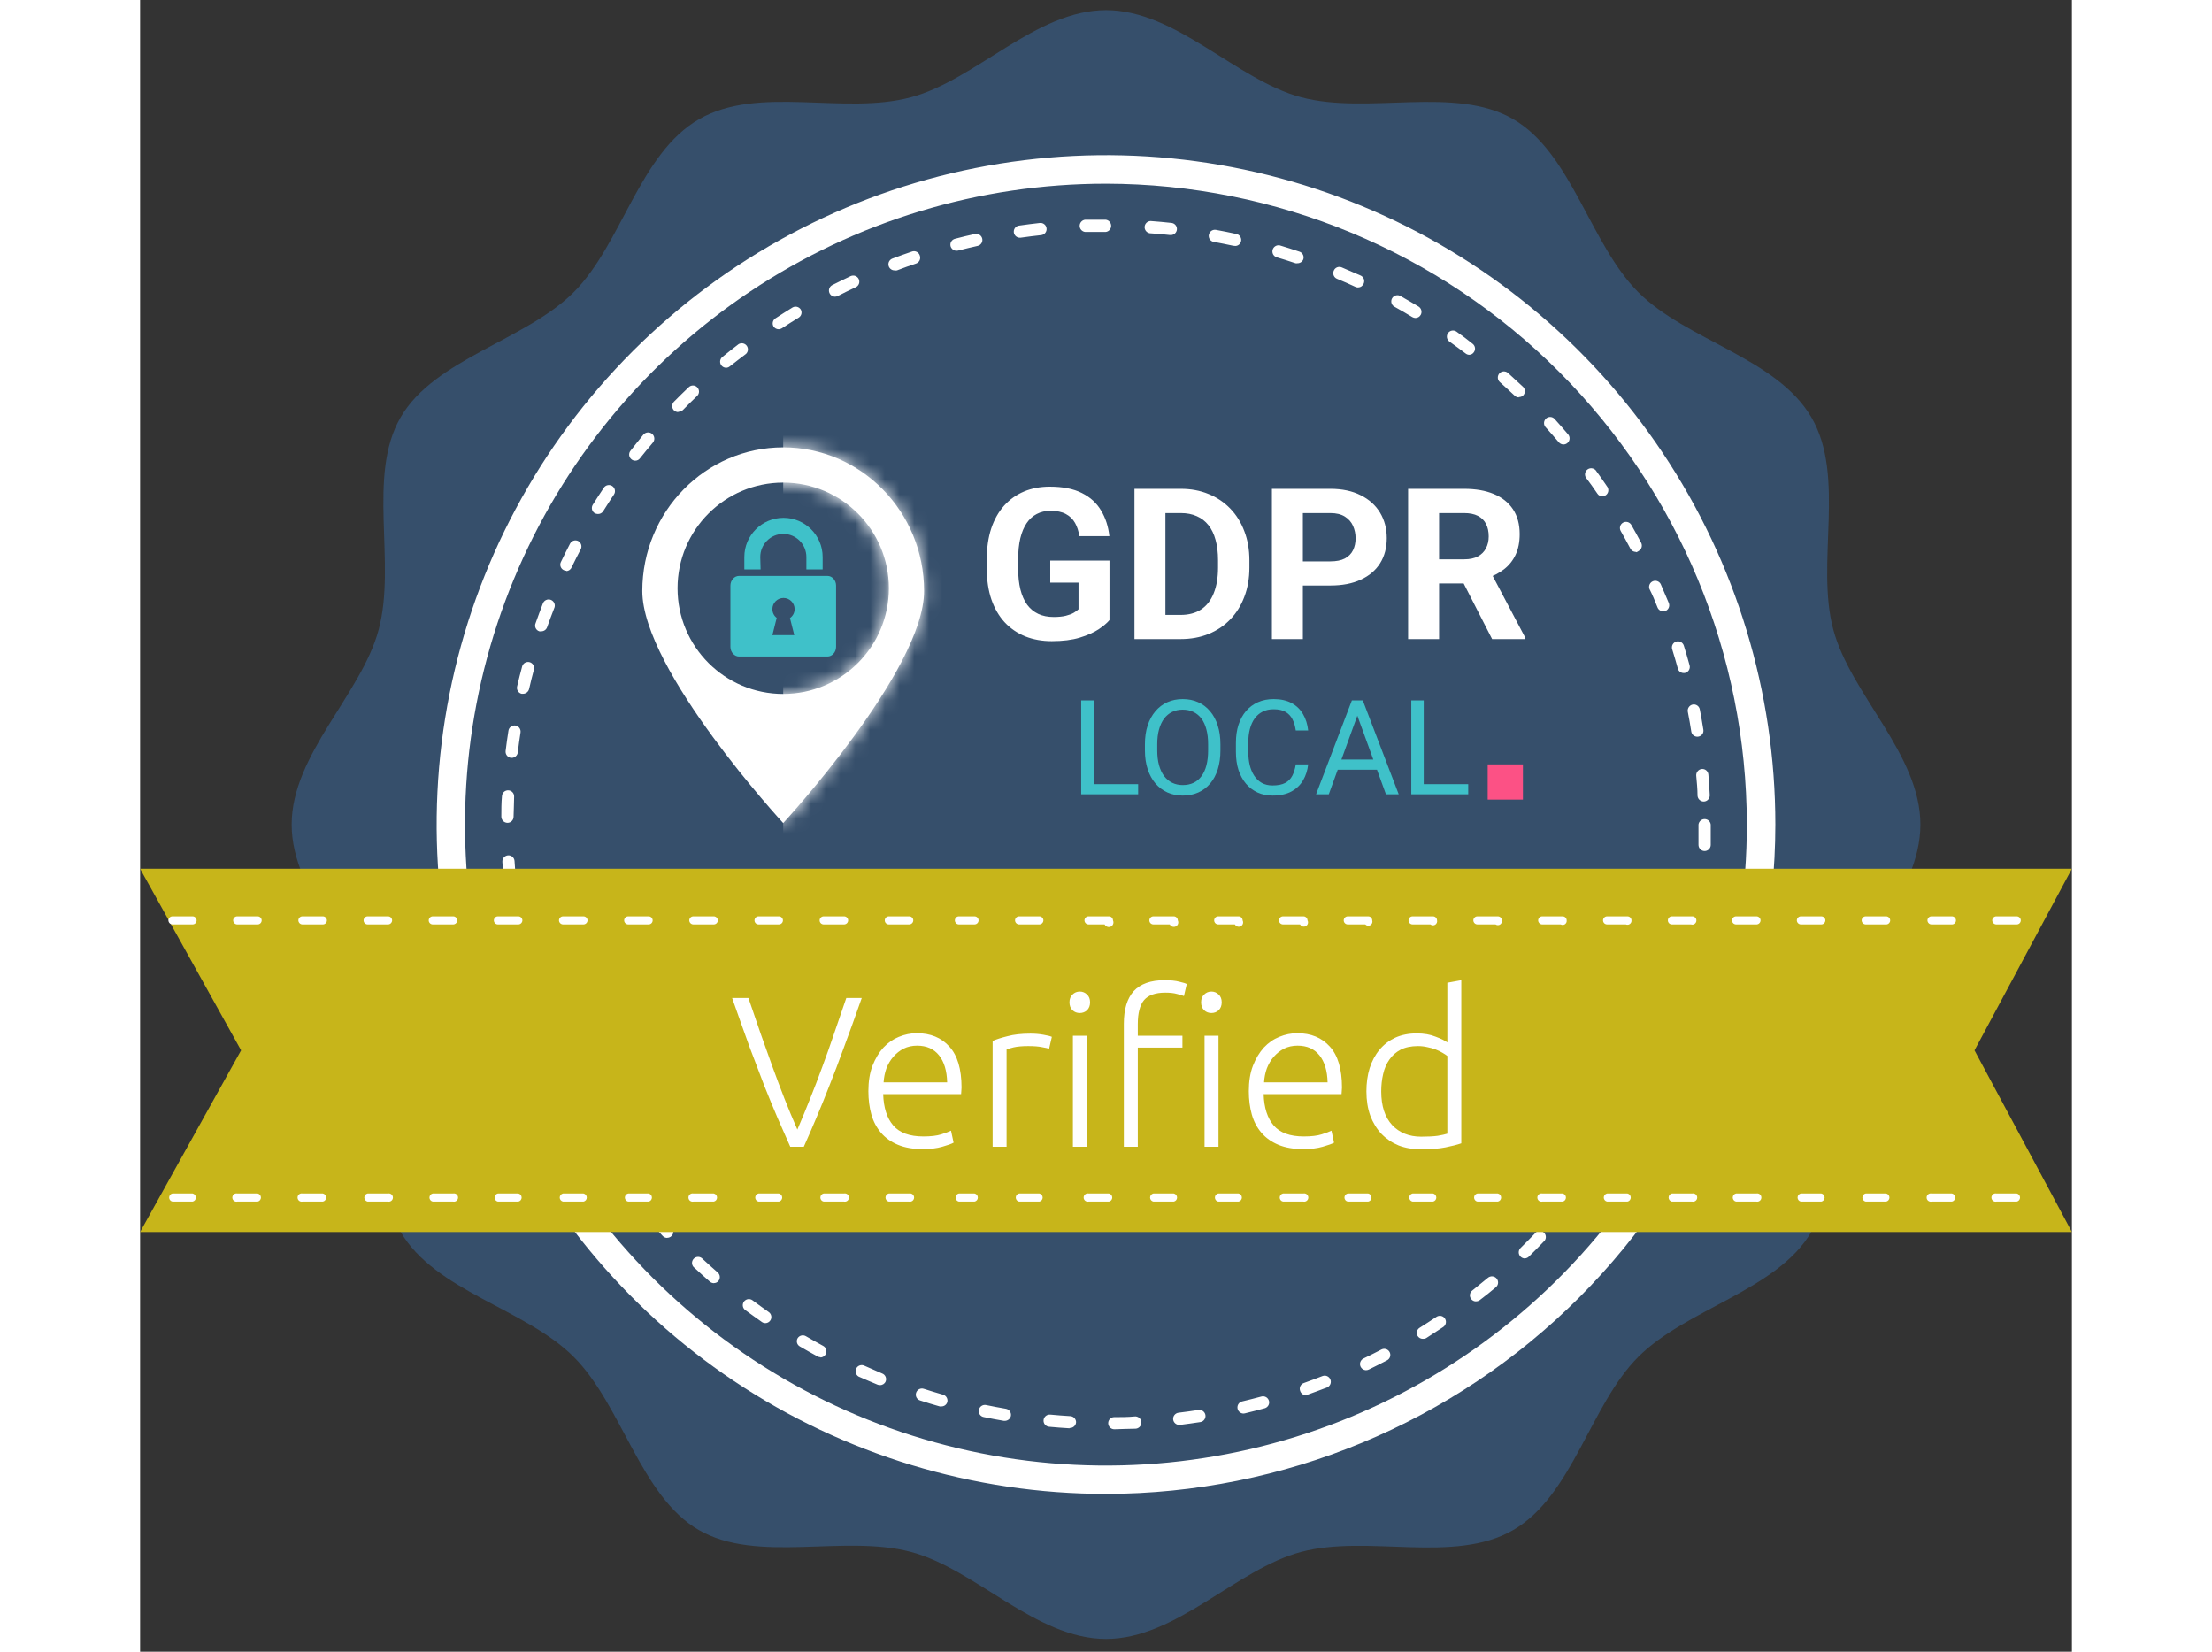 <svg width="150" viewBox="0 0 131 112" fill="none" xmlns="http://www.w3.org/2000/svg">
<rect x="0" y="0" width="131" height="112" fill="#333333" stroke="none"/>
<path d="M120.726 55.911C120.726 60.669 115.99 64.74 114.82 69.129C113.606 73.667 115.633 79.568 113.331 83.529C111.029 87.49 104.865 88.737 101.597 92.006C98.328 95.275 97.147 101.411 93.12 103.746C89.093 106.081 83.258 104.021 78.72 105.235C74.325 106.405 70.26 111.135 65.502 111.135C60.745 111.135 56.668 106.405 52.284 105.235C47.741 104.021 41.846 106.042 37.885 103.746C33.924 101.45 32.677 95.28 29.402 92.006C26.128 88.731 20.002 87.561 17.668 83.529C15.333 79.496 17.393 73.667 16.179 69.129C15.008 64.734 10.278 60.669 10.278 55.911C10.278 51.154 15.008 47.083 16.179 42.693C17.393 38.155 15.366 32.255 17.668 28.294C19.969 24.333 26.134 23.086 29.402 19.817C32.671 16.548 33.852 10.412 37.907 8.082C41.961 5.753 47.741 7.829 52.284 6.593C56.668 5.418 60.745 0.688 65.502 0.688C70.26 0.688 74.331 5.418 78.72 6.593C83.258 7.807 89.159 5.78 93.12 8.082C97.081 10.384 98.322 16.543 101.597 19.817C104.871 23.091 110.974 24.262 113.331 28.294C115.688 32.326 113.606 38.183 114.82 42.693C115.99 47.083 120.726 51.154 120.726 55.911Z" fill="#364F6B"/>
<path d="M65.736 38.01V42.047C65.578 42.239 65.333 42.446 65.002 42.67C64.67 42.889 64.243 43.078 63.721 43.237C63.199 43.396 62.566 43.475 61.825 43.475C61.167 43.475 60.568 43.368 60.026 43.153C59.485 42.934 59.019 42.614 58.627 42.194C58.24 41.775 57.941 41.261 57.731 40.655C57.521 40.044 57.416 39.346 57.416 38.563V37.926C57.416 37.142 57.517 36.445 57.717 35.834C57.922 35.222 58.214 34.707 58.592 34.287C58.97 33.867 59.42 33.548 59.942 33.328C60.465 33.109 61.046 33 61.685 33C62.571 33 63.299 33.144 63.868 33.433C64.437 33.718 64.871 34.114 65.169 34.623C65.473 35.127 65.659 35.705 65.729 36.358H63.693C63.642 36.013 63.544 35.712 63.399 35.456C63.255 35.199 63.047 34.998 62.776 34.854C62.51 34.709 62.165 34.637 61.741 34.637C61.391 34.637 61.078 34.709 60.803 34.854C60.532 34.994 60.304 35.202 60.117 35.477C59.931 35.752 59.788 36.093 59.69 36.498C59.593 36.904 59.544 37.375 59.544 37.912V38.563C59.544 39.094 59.595 39.566 59.697 39.976C59.8 40.382 59.952 40.725 60.152 41.005C60.358 41.28 60.609 41.488 60.908 41.628C61.207 41.767 61.554 41.837 61.951 41.837C62.282 41.837 62.557 41.809 62.776 41.754C63 41.697 63.18 41.63 63.315 41.551C63.455 41.467 63.562 41.387 63.637 41.313V39.507H61.72V38.01H65.736ZM70.558 43.335H68.339L68.353 41.697H70.558C71.108 41.697 71.572 41.574 71.95 41.327C72.328 41.075 72.613 40.709 72.804 40.228C73 39.748 73.098 39.167 73.098 38.486V37.989C73.098 37.466 73.042 37.007 72.93 36.61C72.823 36.214 72.662 35.88 72.447 35.61C72.232 35.339 71.969 35.136 71.656 35.001C71.344 34.861 70.984 34.791 70.579 34.791H68.297V33.147H70.579C71.26 33.147 71.882 33.263 72.447 33.496C73.016 33.725 73.508 34.054 73.923 34.483C74.339 34.912 74.658 35.425 74.882 36.023C75.111 36.615 75.225 37.275 75.225 38.003V38.486C75.225 39.209 75.111 39.869 74.882 40.466C74.658 41.063 74.339 41.576 73.923 42.005C73.513 42.43 73.021 42.759 72.447 42.992C71.878 43.221 71.248 43.335 70.558 43.335ZM69.529 33.147V43.335H67.43V33.147H69.529ZM80.718 39.703H78.122V38.066H80.718C81.119 38.066 81.446 38.001 81.698 37.87C81.95 37.735 82.134 37.548 82.251 37.31C82.367 37.072 82.425 36.804 82.425 36.505C82.425 36.202 82.367 35.92 82.251 35.659C82.134 35.397 81.95 35.188 81.698 35.029C81.446 34.87 81.119 34.791 80.718 34.791H78.85V43.335H76.751V33.147H80.718C81.516 33.147 82.199 33.291 82.768 33.58C83.342 33.865 83.781 34.259 84.084 34.763C84.387 35.267 84.539 35.843 84.539 36.491C84.539 37.149 84.387 37.718 84.084 38.199C83.781 38.679 83.342 39.05 82.768 39.311C82.199 39.573 81.516 39.703 80.718 39.703ZM85.987 33.147H89.787C90.566 33.147 91.235 33.263 91.795 33.496C92.36 33.73 92.793 34.075 93.097 34.532C93.4 34.989 93.552 35.551 93.552 36.218C93.552 36.764 93.458 37.233 93.272 37.625C93.09 38.012 92.831 38.336 92.495 38.598C92.164 38.854 91.774 39.059 91.326 39.213L90.662 39.563H87.359L87.345 37.926H89.801C90.169 37.926 90.475 37.861 90.718 37.73C90.96 37.599 91.142 37.417 91.263 37.184C91.389 36.951 91.452 36.68 91.452 36.372C91.452 36.046 91.392 35.764 91.27 35.526C91.149 35.288 90.965 35.106 90.718 34.98C90.47 34.854 90.16 34.791 89.787 34.791H88.087V43.335H85.987V33.147ZM91.683 43.335L89.36 38.794L91.578 38.78L93.929 43.237V43.335H91.683Z" fill="white"/>
<path d="M67.68 53.173V53.859H64.496V53.173H67.68ZM64.662 47.492V53.859H63.818V47.492H64.662ZM73.26 50.474V50.877C73.26 51.355 73.201 51.783 73.081 52.163C72.962 52.541 72.79 52.864 72.565 53.129C72.341 53.394 72.071 53.597 71.756 53.737C71.444 53.877 71.094 53.947 70.706 53.947C70.33 53.947 69.985 53.877 69.67 53.737C69.358 53.597 69.087 53.394 68.856 53.129C68.629 52.864 68.453 52.541 68.327 52.163C68.202 51.783 68.139 51.355 68.139 50.877V50.474C68.139 49.996 68.2 49.569 68.323 49.193C68.448 48.814 68.625 48.492 68.852 48.226C69.079 47.958 69.349 47.754 69.661 47.614C69.976 47.474 70.322 47.404 70.698 47.404C71.085 47.404 71.435 47.474 71.747 47.614C72.062 47.754 72.332 47.958 72.556 48.226C72.784 48.492 72.957 48.814 73.077 49.193C73.199 49.569 73.26 49.996 73.26 50.474ZM72.425 50.877V50.466C72.425 50.087 72.386 49.751 72.307 49.46C72.231 49.168 72.119 48.923 71.97 48.725C71.822 48.527 71.639 48.377 71.424 48.275C71.211 48.172 70.969 48.121 70.698 48.121C70.435 48.121 70.198 48.172 69.985 48.275C69.775 48.377 69.594 48.527 69.442 48.725C69.294 48.923 69.179 49.168 69.097 49.46C69.015 49.751 68.975 50.087 68.975 50.466V50.877C68.975 51.259 69.015 51.597 69.097 51.891C69.179 52.183 69.295 52.429 69.447 52.63C69.601 52.829 69.784 52.979 69.994 53.081C70.206 53.183 70.444 53.234 70.706 53.234C70.981 53.234 71.224 53.183 71.437 53.081C71.65 52.979 71.829 52.829 71.975 52.63C72.123 52.429 72.236 52.183 72.311 51.891C72.387 51.597 72.425 51.259 72.425 50.877ZM78.369 51.834H79.209C79.165 52.237 79.049 52.597 78.863 52.915C78.676 53.233 78.412 53.485 78.071 53.671C77.73 53.855 77.305 53.947 76.794 53.947C76.421 53.947 76.081 53.877 75.775 53.737C75.472 53.597 75.211 53.399 74.992 53.142C74.774 52.883 74.605 52.572 74.485 52.211C74.368 51.846 74.31 51.441 74.31 50.995V50.361C74.31 49.914 74.368 49.511 74.485 49.149C74.605 48.785 74.775 48.473 74.997 48.213C75.221 47.954 75.491 47.754 75.806 47.614C76.121 47.474 76.475 47.404 76.869 47.404C77.35 47.404 77.757 47.495 78.089 47.675C78.421 47.856 78.679 48.107 78.863 48.428C79.049 48.745 79.165 49.114 79.209 49.534H78.369C78.328 49.237 78.252 48.981 78.141 48.769C78.031 48.553 77.873 48.387 77.669 48.27C77.465 48.154 77.198 48.095 76.869 48.095C76.586 48.095 76.337 48.149 76.121 48.257C75.908 48.365 75.729 48.518 75.583 48.716C75.44 48.914 75.332 49.152 75.259 49.429C75.186 49.706 75.15 50.014 75.15 50.352V50.995C75.15 51.307 75.182 51.6 75.246 51.874C75.313 52.148 75.414 52.388 75.548 52.595C75.682 52.803 75.853 52.966 76.06 53.085C76.267 53.202 76.511 53.26 76.794 53.26C77.153 53.26 77.439 53.203 77.651 53.09C77.864 52.976 78.025 52.813 78.133 52.6C78.243 52.387 78.322 52.132 78.369 51.834ZM82.716 48.056L80.608 53.859H79.746L82.174 47.492H82.729L82.716 48.056ZM84.483 53.859L82.371 48.056L82.357 47.492H82.913L85.349 53.859H84.483ZM84.374 51.502V52.193H80.796V51.502H84.374ZM90.063 53.173V53.859H86.879V53.173H90.063ZM87.046 47.492V53.859H86.202V47.492H87.046Z" fill="#3FC1C9"/>
<path fill-rule="evenodd" clip-rule="evenodd" d="M43.61 55.812C43.61 55.812 53.164 45.456 53.164 40.076C53.164 34.696 48.887 30.335 43.61 30.335C38.334 30.335 34.056 34.696 34.056 40.076C34.056 45.456 43.61 55.812 43.61 55.812ZM43.611 47.055C47.568 47.055 50.776 43.847 50.776 39.889C50.776 35.932 47.568 32.724 43.611 32.724C39.654 32.724 36.446 35.932 36.446 39.889C36.446 43.847 39.654 47.055 43.611 47.055Z" fill="white"/>
<mask id="mask0_4596_22750" style="mask-type:alpha" maskUnits="userSpaceOnUse" x="34" y="30" width="20" height="26">
<path fill-rule="evenodd" clip-rule="evenodd" d="M43.61 55.812C43.61 55.812 53.164 45.456 53.164 40.076C53.164 34.696 48.887 30.335 43.61 30.335C38.334 30.335 34.056 34.696 34.056 40.076C34.056 45.456 43.61 55.812 43.61 55.812ZM43.611 47.055C47.568 47.055 50.776 43.847 50.776 39.889C50.776 35.932 47.568 32.724 43.611 32.724C39.654 32.724 36.446 35.932 36.446 39.889C36.446 43.847 39.654 47.055 43.611 47.055Z" fill="white"/>
</mask>
<g mask="url(#mask0_4596_22750)">
<rect x="43.611" y="29.14" width="10.748" height="29.856" fill="white"/>
</g>
<path d="M46.611 39.051H46.274H45.172H42.056H40.953H40.616C40.301 39.051 40.031 39.343 40.031 39.703V43.865C40.031 44.225 40.301 44.518 40.616 44.518H46.611C46.926 44.518 47.196 44.225 47.196 43.865V39.703C47.196 39.355 46.938 39.051 46.611 39.051ZM44.362 43.067H42.877L43.169 41.897C42.989 41.762 42.877 41.548 42.877 41.3C42.877 40.884 43.214 40.547 43.63 40.547C44.047 40.547 44.384 40.884 44.384 41.3C44.384 41.559 44.26 41.773 44.069 41.908L44.362 43.067Z" fill="#3FC1C9"/>
<path d="M42.055 37.768C42.055 36.913 42.752 36.204 43.619 36.204C44.485 36.204 45.182 36.913 45.182 37.768V38.612H46.285V37.768C46.285 36.306 45.092 35.113 43.63 35.113C42.167 35.113 40.975 36.306 40.975 37.768V38.612H42.078L42.055 37.768Z" fill="#3FC1C9"/>
<rect x="91.383" y="51.831" width="2.389" height="2.389" fill="#FC5185"/>
<path d="M65.5 101.301C56.523 101.301 47.747 98.639 40.282 93.652C32.818 88.664 27 81.575 23.565 73.281C20.13 64.987 19.231 55.861 20.982 47.056C22.733 38.252 27.056 30.164 33.404 23.816C39.752 17.468 47.84 13.145 56.645 11.394C65.449 9.642 74.576 10.541 82.87 13.977C91.164 17.412 98.253 23.23 103.24 30.694C108.228 38.158 110.89 46.934 110.89 55.911C110.875 67.945 106.088 79.482 97.579 87.991C89.07 96.5 77.534 101.287 65.5 101.301ZM65.5 12.455C56.903 12.454 48.5 15.002 41.352 19.778C34.204 24.553 28.632 31.341 25.342 39.282C22.052 47.224 21.191 55.963 22.868 64.394C24.544 72.826 28.684 80.57 34.762 86.649C40.841 92.727 48.586 96.867 57.017 98.544C65.448 100.22 74.187 99.359 82.129 96.069C90.071 92.779 96.858 87.207 101.634 80.059C106.409 72.911 108.957 64.508 108.956 55.911C108.943 44.39 104.36 33.344 96.213 25.198C88.067 17.051 77.021 12.468 65.5 12.455Z" fill="white"/>
<path d="M66.062 96.917C65.954 96.917 65.85 96.874 65.773 96.798C65.696 96.722 65.652 96.618 65.65 96.51C65.649 96.456 65.658 96.402 65.678 96.351C65.698 96.3 65.728 96.254 65.765 96.216C65.803 96.177 65.849 96.146 65.899 96.124C65.949 96.103 66.002 96.093 66.057 96.093C66.513 96.093 66.969 96.093 67.419 96.049C67.477 96.04 67.536 96.043 67.593 96.059C67.649 96.074 67.702 96.101 67.747 96.138C67.792 96.175 67.829 96.222 67.855 96.274C67.882 96.326 67.897 96.383 67.899 96.442C67.902 96.501 67.892 96.559 67.871 96.613C67.85 96.668 67.817 96.717 67.776 96.758C67.734 96.799 67.684 96.831 67.629 96.852C67.575 96.873 67.516 96.882 67.458 96.878C67.002 96.878 66.529 96.911 66.068 96.917H66.062ZM63.03 96.851C62.563 96.823 62.096 96.79 61.64 96.746C61.586 96.741 61.533 96.726 61.485 96.7C61.437 96.675 61.394 96.64 61.36 96.598C61.325 96.557 61.299 96.508 61.283 96.456C61.267 96.404 61.261 96.35 61.266 96.296C61.271 96.242 61.287 96.189 61.312 96.141C61.338 96.093 61.372 96.05 61.414 96.016C61.456 95.981 61.504 95.955 61.556 95.939C61.608 95.923 61.663 95.917 61.717 95.922C62.167 95.966 62.623 95.999 63.079 96.027C63.134 96.029 63.187 96.043 63.237 96.067C63.286 96.09 63.33 96.124 63.366 96.165C63.403 96.206 63.43 96.253 63.448 96.305C63.466 96.357 63.473 96.412 63.469 96.466C63.456 96.571 63.403 96.667 63.321 96.734C63.239 96.801 63.135 96.835 63.03 96.829V96.851ZM70.463 96.62C70.363 96.619 70.266 96.582 70.191 96.515C70.116 96.449 70.068 96.357 70.056 96.257C70.049 96.204 70.053 96.149 70.067 96.097C70.082 96.044 70.106 95.995 70.139 95.953C70.172 95.91 70.214 95.874 70.261 95.847C70.308 95.82 70.36 95.803 70.413 95.796C70.869 95.741 71.325 95.675 71.77 95.609C71.879 95.592 71.99 95.619 72.078 95.684C72.167 95.749 72.226 95.847 72.243 95.955C72.26 96.064 72.233 96.174 72.168 96.263C72.103 96.352 72.005 96.411 71.897 96.428C71.446 96.499 70.985 96.559 70.518 96.62H70.463ZM58.64 96.345H58.574C58.113 96.268 57.651 96.18 57.201 96.087C57.147 96.077 57.097 96.056 57.051 96.025C57.006 95.995 56.968 95.956 56.938 95.91C56.908 95.864 56.888 95.813 56.878 95.76C56.869 95.706 56.87 95.651 56.882 95.598C56.893 95.544 56.914 95.494 56.944 95.448C56.974 95.403 57.013 95.364 57.059 95.334C57.104 95.304 57.155 95.283 57.209 95.272C57.263 95.262 57.318 95.263 57.371 95.274C57.811 95.367 58.261 95.45 58.712 95.527C58.82 95.546 58.916 95.606 58.98 95.696C59.044 95.785 59.07 95.896 59.052 96.005C59.033 96.1 58.982 96.186 58.907 96.248C58.832 96.31 58.737 96.345 58.64 96.345ZM74.814 95.851C74.715 95.847 74.62 95.808 74.547 95.741C74.474 95.673 74.427 95.582 74.416 95.484C74.404 95.385 74.427 95.285 74.482 95.203C74.537 95.12 74.62 95.06 74.715 95.032C75.16 94.928 75.605 94.812 76.039 94.697C76.145 94.668 76.259 94.683 76.355 94.737C76.45 94.792 76.52 94.882 76.55 94.988C76.564 95.041 76.568 95.095 76.561 95.149C76.554 95.203 76.536 95.254 76.509 95.301C76.482 95.348 76.446 95.389 76.403 95.422C76.36 95.456 76.311 95.48 76.259 95.494C75.812 95.615 75.362 95.73 74.907 95.84L74.814 95.851ZM54.339 95.367C54.3 95.373 54.261 95.373 54.223 95.367C53.773 95.241 53.322 95.104 52.888 94.961C52.836 94.945 52.788 94.918 52.746 94.883C52.704 94.848 52.67 94.805 52.645 94.756C52.621 94.707 52.606 94.654 52.603 94.6C52.599 94.545 52.606 94.49 52.624 94.439C52.641 94.387 52.668 94.339 52.703 94.298C52.739 94.257 52.782 94.223 52.831 94.198C52.879 94.174 52.932 94.159 52.986 94.155C53.04 94.151 53.095 94.158 53.146 94.175C53.569 94.312 54.009 94.444 54.448 94.571C54.555 94.601 54.645 94.673 54.698 94.77C54.752 94.867 54.765 94.981 54.734 95.087C54.706 95.17 54.653 95.241 54.582 95.292C54.511 95.342 54.426 95.368 54.339 95.367ZM79.061 94.609C78.975 94.608 78.891 94.581 78.821 94.531C78.751 94.481 78.699 94.41 78.671 94.329C78.649 94.277 78.638 94.221 78.639 94.164C78.639 94.108 78.652 94.052 78.675 94.001C78.698 93.949 78.732 93.903 78.773 93.865C78.815 93.827 78.864 93.798 78.918 93.78C79.346 93.626 79.78 93.466 80.198 93.302C80.299 93.269 80.409 93.275 80.505 93.32C80.601 93.365 80.677 93.445 80.716 93.544C80.755 93.643 80.755 93.753 80.716 93.852C80.677 93.951 80.602 94.031 80.505 94.076C80.072 94.241 79.632 94.406 79.198 94.56C79.154 94.593 79.103 94.617 79.05 94.631L79.061 94.609ZM50.174 93.922C50.12 93.924 50.066 93.915 50.015 93.895C49.586 93.719 49.158 93.532 48.729 93.346C48.639 93.294 48.572 93.211 48.539 93.112C48.507 93.014 48.513 92.907 48.556 92.812C48.598 92.717 48.674 92.642 48.769 92.6C48.864 92.559 48.972 92.554 49.07 92.588C49.487 92.774 49.91 92.956 50.328 93.137C50.38 93.157 50.426 93.188 50.466 93.227C50.505 93.266 50.536 93.312 50.557 93.364C50.578 93.415 50.589 93.47 50.588 93.525C50.587 93.581 50.576 93.635 50.553 93.686C50.519 93.76 50.464 93.822 50.395 93.864C50.325 93.906 50.244 93.927 50.163 93.922H50.174ZM83.137 92.912C83.043 92.91 82.953 92.878 82.88 92.819C82.807 92.76 82.756 92.679 82.735 92.587C82.714 92.496 82.725 92.4 82.765 92.316C82.805 92.231 82.872 92.162 82.956 92.121C83.362 91.928 83.769 91.719 84.175 91.511C84.272 91.46 84.385 91.449 84.49 91.482C84.595 91.514 84.682 91.587 84.733 91.684C84.784 91.781 84.794 91.894 84.762 91.998C84.73 92.103 84.657 92.19 84.56 92.241C84.148 92.456 83.73 92.67 83.318 92.868C83.257 92.897 83.189 92.913 83.121 92.912H83.137ZM46.147 92.033C46.078 92.033 46.01 92.016 45.949 91.983C45.543 91.763 45.136 91.533 44.73 91.296C44.639 91.242 44.573 91.153 44.547 91.051C44.52 90.948 44.534 90.839 44.587 90.747C44.642 90.656 44.73 90.59 44.832 90.563C44.934 90.535 45.043 90.548 45.136 90.599C45.532 90.829 45.933 91.055 46.328 91.269C46.408 91.314 46.47 91.384 46.506 91.468C46.542 91.552 46.549 91.646 46.526 91.734C46.504 91.823 46.453 91.901 46.382 91.958C46.31 92.015 46.222 92.047 46.131 92.049L46.147 92.033ZM86.983 90.785C86.912 90.785 86.843 90.767 86.781 90.733C86.719 90.698 86.668 90.648 86.631 90.588C86.578 90.497 86.561 90.389 86.586 90.286C86.611 90.184 86.674 90.095 86.763 90.038C87.148 89.797 87.532 89.544 87.906 89.297C87.951 89.266 88.001 89.244 88.055 89.233C88.108 89.221 88.163 89.221 88.217 89.231C88.271 89.241 88.322 89.262 88.368 89.292C88.413 89.322 88.452 89.361 88.483 89.407C88.543 89.499 88.565 89.611 88.544 89.719C88.522 89.827 88.459 89.922 88.367 89.983C87.988 90.236 87.593 90.494 87.203 90.742C87.134 90.774 87.058 90.789 86.983 90.785ZM42.406 89.72C42.322 89.721 42.239 89.696 42.17 89.648C41.791 89.385 41.406 89.099 41.038 88.835C40.994 88.803 40.957 88.763 40.929 88.716C40.901 88.67 40.883 88.618 40.874 88.565C40.866 88.511 40.869 88.457 40.882 88.404C40.895 88.352 40.918 88.302 40.95 88.258C40.982 88.215 41.023 88.178 41.069 88.15C41.115 88.122 41.167 88.103 41.22 88.095C41.274 88.087 41.328 88.089 41.381 88.102C41.434 88.115 41.483 88.138 41.527 88.17C41.895 88.44 42.269 88.72 42.626 88.967C42.699 89.017 42.754 89.089 42.783 89.172C42.812 89.256 42.813 89.347 42.787 89.431C42.761 89.516 42.708 89.589 42.636 89.641C42.564 89.693 42.478 89.721 42.389 89.72H42.406ZM90.592 88.247C90.529 88.248 90.466 88.233 90.409 88.206C90.352 88.178 90.302 88.138 90.263 88.088C90.196 88.002 90.166 87.893 90.179 87.785C90.193 87.677 90.248 87.578 90.334 87.511L91.394 86.649C91.436 86.613 91.484 86.585 91.536 86.568C91.588 86.55 91.643 86.543 91.698 86.547C91.753 86.551 91.806 86.565 91.856 86.59C91.905 86.614 91.949 86.648 91.985 86.69C92.021 86.731 92.049 86.779 92.066 86.832C92.083 86.884 92.09 86.939 92.087 86.994C92.083 87.049 92.068 87.102 92.044 87.151C92.019 87.201 91.985 87.244 91.944 87.28C91.592 87.577 91.23 87.874 90.845 88.159C90.772 88.215 90.683 88.243 90.592 88.242V88.247ZM38.917 87.011C38.817 87.011 38.72 86.976 38.643 86.912C38.297 86.61 37.945 86.297 37.604 85.978C37.556 85.945 37.515 85.902 37.485 85.851C37.455 85.801 37.436 85.745 37.429 85.686C37.422 85.628 37.428 85.569 37.446 85.513C37.464 85.457 37.494 85.406 37.533 85.362C37.573 85.319 37.621 85.284 37.675 85.261C37.729 85.238 37.788 85.226 37.846 85.227C37.905 85.228 37.963 85.242 38.016 85.267C38.069 85.293 38.116 85.329 38.154 85.374C38.489 85.682 38.83 85.989 39.17 86.286C39.252 86.358 39.303 86.459 39.311 86.568C39.319 86.677 39.284 86.785 39.214 86.868C39.177 86.911 39.131 86.945 39.08 86.969C39.029 86.992 38.974 87.005 38.917 87.006V87.011ZM93.905 85.336C93.793 85.334 93.687 85.288 93.608 85.209C93.531 85.132 93.488 85.027 93.488 84.918C93.488 84.809 93.531 84.704 93.608 84.627C93.938 84.303 94.257 83.979 94.57 83.654C94.602 83.604 94.645 83.562 94.696 83.53C94.747 83.498 94.804 83.478 94.863 83.47C94.923 83.463 94.983 83.468 95.04 83.486C95.097 83.504 95.15 83.535 95.194 83.575C95.238 83.616 95.273 83.665 95.296 83.721C95.319 83.776 95.329 83.836 95.327 83.895C95.325 83.955 95.309 84.014 95.282 84.067C95.254 84.12 95.216 84.167 95.168 84.204C94.855 84.534 94.526 84.869 94.191 85.193C94.155 85.234 94.111 85.267 94.062 85.29C94.013 85.314 93.959 85.328 93.905 85.33V85.336ZM35.742 83.94C35.685 83.941 35.629 83.929 35.577 83.906C35.525 83.884 35.478 83.85 35.44 83.808C35.127 83.473 34.813 83.122 34.506 82.77C34.433 82.687 34.396 82.578 34.403 82.468C34.41 82.358 34.461 82.255 34.544 82.182C34.627 82.109 34.736 82.072 34.846 82.08C34.956 82.087 35.059 82.138 35.132 82.221C35.434 82.567 35.742 82.907 36.044 83.237C36.1 83.296 36.138 83.37 36.153 83.449C36.167 83.529 36.158 83.612 36.125 83.686C36.093 83.761 36.039 83.824 35.971 83.869C35.903 83.913 35.823 83.936 35.742 83.935V83.94ZM96.888 82.072C96.792 82.074 96.698 82.041 96.624 81.979C96.582 81.944 96.548 81.902 96.522 81.854C96.496 81.806 96.481 81.753 96.476 81.699C96.471 81.645 96.476 81.59 96.492 81.538C96.508 81.487 96.535 81.438 96.57 81.397C96.855 81.05 97.119 80.688 97.415 80.325C97.446 80.275 97.487 80.233 97.535 80.2C97.583 80.167 97.638 80.144 97.695 80.134C97.753 80.123 97.812 80.125 97.869 80.138C97.925 80.152 97.979 80.177 98.025 80.213C98.071 80.248 98.11 80.293 98.138 80.345C98.166 80.396 98.183 80.453 98.187 80.511C98.192 80.569 98.184 80.627 98.165 80.683C98.146 80.738 98.115 80.788 98.075 80.831C97.789 81.199 97.498 81.567 97.207 81.93C97.168 81.975 97.119 82.012 97.064 82.037C97.008 82.061 96.948 82.074 96.888 82.072ZM32.918 80.55C32.853 80.55 32.789 80.534 32.731 80.505C32.672 80.475 32.622 80.433 32.583 80.38C32.308 80.007 32.034 79.628 31.77 79.249C31.707 79.158 31.683 79.047 31.703 78.938C31.722 78.83 31.784 78.734 31.874 78.672C31.965 78.609 32.076 78.585 32.184 78.604C32.292 78.624 32.389 78.686 32.451 78.776C32.709 79.144 33.001 79.518 33.248 79.875C33.313 79.962 33.342 80.072 33.326 80.18C33.311 80.288 33.253 80.386 33.165 80.452C33.096 80.51 33.009 80.545 32.918 80.55ZM99.503 78.512C99.429 78.513 99.356 78.493 99.292 78.455C99.228 78.417 99.175 78.362 99.14 78.297C99.105 78.232 99.087 78.158 99.09 78.084C99.093 78.009 99.116 77.937 99.157 77.875C99.404 77.49 99.651 77.1 99.882 76.716C99.939 76.627 100.027 76.563 100.129 76.537C100.231 76.51 100.339 76.523 100.432 76.573C100.52 76.63 100.584 76.718 100.61 76.82C100.635 76.922 100.621 77.031 100.569 77.122C100.333 77.518 100.08 77.913 99.827 78.303C99.794 78.362 99.747 78.411 99.69 78.447C99.634 78.483 99.57 78.506 99.503 78.512ZM30.479 76.864C30.407 76.865 30.336 76.846 30.273 76.81C30.21 76.775 30.158 76.723 30.122 76.661C29.891 76.265 29.66 75.859 29.435 75.452C29.402 75.404 29.38 75.349 29.37 75.292C29.359 75.234 29.361 75.176 29.375 75.119C29.389 75.062 29.414 75.009 29.45 74.963C29.485 74.917 29.53 74.878 29.582 74.851C29.633 74.823 29.69 74.806 29.748 74.802C29.806 74.797 29.864 74.805 29.919 74.824C29.974 74.844 30.025 74.874 30.067 74.914C30.11 74.954 30.143 75.003 30.166 75.057C30.38 75.452 30.605 75.853 30.836 76.243C30.887 76.336 30.899 76.445 30.872 76.548C30.844 76.65 30.778 76.738 30.688 76.793C30.626 76.837 30.554 76.864 30.479 76.87V76.864ZM101.717 74.667C101.652 74.668 101.588 74.653 101.53 74.623C101.482 74.599 101.439 74.566 101.404 74.525C101.369 74.484 101.342 74.437 101.325 74.386C101.308 74.335 101.302 74.281 101.306 74.227C101.31 74.174 101.325 74.121 101.349 74.073C101.552 73.667 101.756 73.255 101.948 72.843C101.969 72.791 102.001 72.745 102.04 72.706C102.08 72.668 102.127 72.637 102.179 72.617C102.231 72.597 102.286 72.587 102.341 72.589C102.397 72.591 102.451 72.604 102.502 72.627C102.552 72.65 102.597 72.684 102.634 72.725C102.671 72.766 102.7 72.814 102.718 72.867C102.736 72.919 102.743 72.975 102.739 73.03C102.735 73.085 102.72 73.139 102.695 73.189C102.503 73.612 102.294 74.035 102.085 74.447C102.053 74.518 102.001 74.578 101.936 74.621C101.871 74.664 101.795 74.687 101.717 74.689V74.667ZM28.452 72.953C28.373 72.953 28.295 72.93 28.229 72.887C28.163 72.844 28.11 72.783 28.078 72.711C27.886 72.288 27.704 71.859 27.529 71.431C27.487 71.329 27.488 71.216 27.53 71.115C27.572 71.014 27.653 70.934 27.754 70.892C27.855 70.851 27.969 70.851 28.07 70.894C28.171 70.936 28.251 71.016 28.292 71.118C28.468 71.535 28.644 71.958 28.842 72.37C28.865 72.42 28.877 72.474 28.879 72.528C28.881 72.583 28.872 72.638 28.852 72.689C28.833 72.74 28.804 72.787 28.766 72.826C28.728 72.866 28.683 72.898 28.633 72.92C28.576 72.946 28.514 72.957 28.452 72.953ZM103.497 70.645C103.45 70.653 103.402 70.653 103.354 70.645C103.301 70.626 103.253 70.597 103.212 70.559C103.17 70.52 103.137 70.474 103.115 70.423C103.092 70.371 103.08 70.316 103.08 70.26C103.079 70.203 103.091 70.147 103.113 70.096C103.272 69.673 103.426 69.239 103.574 68.805C103.618 68.711 103.694 68.637 103.789 68.597C103.884 68.556 103.99 68.552 104.088 68.586C104.186 68.619 104.267 68.688 104.318 68.778C104.368 68.868 104.383 68.973 104.36 69.074C104.206 69.513 104.052 69.958 103.887 70.387C103.855 70.464 103.801 70.53 103.732 70.576C103.662 70.622 103.581 70.646 103.497 70.645ZM26.869 68.838C26.782 68.838 26.696 68.811 26.625 68.76C26.554 68.708 26.501 68.636 26.474 68.552C26.331 68.107 26.194 67.656 26.067 67.217C26.038 67.111 26.051 66.998 26.104 66.902C26.158 66.807 26.247 66.736 26.353 66.706C26.459 66.676 26.572 66.689 26.668 66.743C26.763 66.797 26.834 66.886 26.864 66.992C26.985 67.42 27.122 67.86 27.259 68.294C27.281 68.347 27.291 68.404 27.289 68.461C27.288 68.519 27.274 68.575 27.249 68.627C27.224 68.678 27.189 68.725 27.145 68.762C27.102 68.799 27.051 68.827 26.996 68.843C26.954 68.849 26.911 68.847 26.869 68.838ZM104.827 66.431H104.728C104.621 66.404 104.529 66.336 104.472 66.241C104.416 66.146 104.399 66.033 104.426 65.926C104.541 65.487 104.645 65.041 104.744 64.597C104.755 64.543 104.777 64.492 104.808 64.447C104.839 64.402 104.879 64.364 104.925 64.335C104.971 64.306 105.023 64.286 105.077 64.277C105.13 64.268 105.186 64.27 105.239 64.283C105.345 64.307 105.437 64.372 105.496 64.463C105.555 64.555 105.575 64.666 105.552 64.772C105.453 65.228 105.343 65.684 105.228 66.129C105.203 66.217 105.151 66.294 105.079 66.349C105.006 66.403 104.917 66.432 104.827 66.431ZM25.716 64.569C25.621 64.569 25.529 64.537 25.456 64.477C25.383 64.416 25.333 64.332 25.315 64.239C25.221 63.789 25.133 63.327 25.056 62.871C25.038 62.764 25.062 62.653 25.125 62.563C25.188 62.473 25.284 62.412 25.392 62.394C25.499 62.374 25.61 62.399 25.7 62.462C25.79 62.525 25.851 62.621 25.869 62.729C25.947 63.179 26.034 63.63 26.122 64.075C26.134 64.128 26.134 64.182 26.124 64.236C26.114 64.289 26.094 64.34 26.064 64.385C26.035 64.431 25.997 64.47 25.952 64.5C25.907 64.531 25.857 64.552 25.804 64.564L25.716 64.569ZM105.667 62.102H105.607C105.553 62.095 105.501 62.077 105.454 62.049C105.407 62.022 105.367 61.985 105.334 61.942C105.301 61.898 105.277 61.849 105.264 61.797C105.25 61.744 105.247 61.689 105.255 61.635C105.321 61.19 105.376 60.734 105.425 60.278C105.439 60.17 105.494 60.071 105.579 60.002C105.664 59.934 105.773 59.901 105.881 59.91C105.936 59.916 105.988 59.932 106.036 59.958C106.084 59.984 106.126 60.019 106.161 60.061C106.195 60.104 106.22 60.153 106.236 60.205C106.251 60.257 106.256 60.312 106.25 60.366C106.2 60.828 106.14 61.295 106.074 61.751C106.061 61.845 106.015 61.932 105.945 61.996C105.875 62.06 105.784 62.098 105.689 62.102H105.667ZM25.084 60.207C24.981 60.205 24.882 60.165 24.806 60.095C24.73 60.026 24.683 59.93 24.672 59.828C24.628 59.377 24.595 58.91 24.567 58.438C24.561 58.329 24.598 58.222 24.67 58.14C24.742 58.058 24.843 58.007 24.952 57.998C25.007 57.995 25.061 58.002 25.113 58.02C25.165 58.037 25.213 58.065 25.254 58.101C25.294 58.138 25.328 58.182 25.352 58.231C25.375 58.28 25.389 58.334 25.392 58.389C25.419 58.85 25.457 59.306 25.496 59.751C25.501 59.805 25.496 59.86 25.48 59.912C25.464 59.964 25.438 60.012 25.403 60.054C25.368 60.096 25.326 60.13 25.277 60.156C25.229 60.181 25.177 60.197 25.122 60.201L25.084 60.207ZM106.074 57.707C105.965 57.702 105.863 57.654 105.789 57.574C105.715 57.493 105.675 57.388 105.678 57.279C105.678 56.823 105.678 56.361 105.678 55.911C105.69 55.809 105.739 55.715 105.815 55.647C105.892 55.579 105.991 55.541 106.093 55.541C106.195 55.541 106.294 55.579 106.371 55.647C106.447 55.715 106.496 55.809 106.508 55.911C106.508 56.372 106.508 56.839 106.508 57.306C106.506 57.361 106.493 57.415 106.47 57.465C106.447 57.515 106.414 57.559 106.374 57.597C106.334 57.634 106.286 57.663 106.235 57.682C106.183 57.701 106.129 57.709 106.074 57.707ZM24.908 55.795C24.798 55.792 24.693 55.747 24.616 55.668C24.539 55.589 24.496 55.483 24.496 55.372C24.496 54.911 24.496 54.444 24.54 53.982C24.543 53.928 24.556 53.875 24.579 53.826C24.602 53.777 24.634 53.733 24.674 53.697C24.714 53.66 24.761 53.632 24.812 53.614C24.863 53.595 24.917 53.587 24.971 53.59C25.025 53.592 25.078 53.605 25.128 53.628C25.177 53.651 25.221 53.684 25.257 53.724C25.294 53.764 25.322 53.811 25.34 53.862C25.358 53.913 25.367 53.967 25.364 54.021C25.364 54.471 25.331 54.933 25.326 55.383C25.326 55.438 25.315 55.492 25.294 55.542C25.273 55.593 25.242 55.638 25.203 55.677C25.164 55.715 25.118 55.745 25.067 55.766C25.017 55.786 24.963 55.796 24.908 55.795ZM106.03 54.35C105.923 54.349 105.821 54.308 105.743 54.235C105.666 54.161 105.619 54.061 105.612 53.955C105.612 53.499 105.563 53.043 105.524 52.593C105.517 52.483 105.552 52.375 105.623 52.291C105.693 52.206 105.794 52.153 105.903 52.142C105.958 52.138 106.012 52.144 106.064 52.16C106.116 52.177 106.163 52.204 106.205 52.239C106.246 52.274 106.28 52.317 106.305 52.366C106.329 52.414 106.344 52.467 106.348 52.521C106.387 52.983 106.42 53.455 106.442 53.916C106.446 54.026 106.407 54.133 106.333 54.215C106.259 54.296 106.156 54.345 106.046 54.35H106.03ZM25.199 51.389H25.15C25.041 51.374 24.943 51.318 24.875 51.232C24.808 51.146 24.776 51.037 24.787 50.928C24.842 50.461 24.908 49.999 24.98 49.543C24.988 49.49 25.007 49.438 25.035 49.392C25.063 49.345 25.1 49.305 25.144 49.273C25.188 49.24 25.238 49.217 25.291 49.204C25.343 49.191 25.398 49.189 25.452 49.197C25.506 49.206 25.557 49.224 25.604 49.253C25.65 49.281 25.691 49.318 25.723 49.362C25.755 49.406 25.778 49.456 25.791 49.508C25.804 49.561 25.806 49.616 25.798 49.67C25.727 50.115 25.666 50.571 25.611 51.027C25.598 51.127 25.549 51.219 25.473 51.285C25.398 51.352 25.3 51.389 25.199 51.389ZM105.601 49.956C105.503 49.957 105.407 49.922 105.331 49.859C105.255 49.795 105.205 49.707 105.189 49.609C105.118 49.153 105.041 48.703 104.953 48.263C104.934 48.155 104.957 48.043 105.019 47.952C105.08 47.861 105.175 47.797 105.283 47.774C105.336 47.764 105.391 47.764 105.444 47.775C105.498 47.786 105.548 47.808 105.593 47.839C105.638 47.869 105.676 47.908 105.706 47.954C105.736 47.999 105.756 48.05 105.766 48.104C105.854 48.554 105.936 49.016 106.008 49.477C106.017 49.531 106.016 49.586 106.004 49.639C105.992 49.692 105.969 49.742 105.937 49.786C105.905 49.83 105.865 49.867 105.819 49.895C105.772 49.923 105.721 49.942 105.667 49.95L105.601 49.956ZM25.968 47.044H25.875C25.822 47.032 25.771 47.009 25.727 46.977C25.683 46.945 25.645 46.905 25.617 46.858C25.588 46.812 25.569 46.76 25.56 46.706C25.552 46.652 25.554 46.597 25.567 46.544C25.672 46.093 25.787 45.637 25.908 45.192C25.922 45.14 25.946 45.091 25.979 45.048C26.012 45.005 26.053 44.969 26.1 44.942C26.147 44.915 26.199 44.898 26.253 44.891C26.307 44.883 26.361 44.887 26.413 44.901C26.466 44.915 26.515 44.939 26.558 44.972C26.601 45.005 26.637 45.047 26.664 45.094C26.691 45.141 26.708 45.192 26.715 45.246C26.722 45.3 26.719 45.354 26.705 45.407C26.589 45.846 26.474 46.291 26.375 46.736C26.349 46.824 26.296 46.902 26.222 46.957C26.149 47.012 26.06 47.043 25.968 47.044ZM104.673 45.637C104.583 45.638 104.495 45.608 104.423 45.554C104.352 45.499 104.3 45.422 104.277 45.335C104.156 44.896 104.03 44.456 103.893 44.022C103.877 43.97 103.871 43.916 103.877 43.862C103.882 43.807 103.898 43.755 103.923 43.707C103.949 43.659 103.983 43.617 104.025 43.582C104.067 43.547 104.115 43.522 104.167 43.506C104.219 43.49 104.274 43.484 104.328 43.49C104.382 43.495 104.435 43.511 104.483 43.536C104.53 43.562 104.573 43.596 104.607 43.638C104.642 43.68 104.668 43.728 104.684 43.78C104.821 44.22 104.953 44.67 105.074 45.115C105.103 45.222 105.088 45.335 105.034 45.431C104.979 45.526 104.889 45.597 104.783 45.626C104.747 45.636 104.71 45.639 104.673 45.637ZM27.21 42.808C27.165 42.816 27.118 42.816 27.073 42.808C27.018 42.791 26.968 42.763 26.925 42.725C26.882 42.688 26.848 42.641 26.824 42.59C26.8 42.538 26.787 42.482 26.787 42.425C26.786 42.367 26.797 42.311 26.82 42.259C26.974 41.819 27.139 41.38 27.303 40.951C27.319 40.895 27.347 40.843 27.384 40.799C27.421 40.754 27.467 40.718 27.52 40.692C27.572 40.666 27.628 40.652 27.686 40.649C27.744 40.647 27.802 40.656 27.857 40.677C27.911 40.698 27.96 40.73 28.001 40.772C28.042 40.813 28.074 40.862 28.095 40.916C28.115 40.971 28.125 41.029 28.122 41.087C28.119 41.145 28.104 41.201 28.078 41.253C27.913 41.671 27.754 42.105 27.6 42.533C27.571 42.614 27.518 42.683 27.448 42.732C27.378 42.781 27.295 42.807 27.21 42.808ZM103.283 41.451C103.2 41.451 103.118 41.426 103.05 41.379C102.981 41.332 102.928 41.265 102.898 41.187C102.734 40.77 102.563 40.352 102.349 39.929C102.316 39.83 102.322 39.722 102.365 39.627C102.407 39.532 102.484 39.456 102.58 39.415C102.676 39.374 102.784 39.37 102.882 39.404C102.981 39.438 103.063 39.508 103.113 39.6C103.299 40.028 103.475 40.462 103.662 40.885C103.683 40.937 103.694 40.992 103.694 41.048C103.693 41.103 103.682 41.158 103.66 41.21C103.638 41.261 103.606 41.307 103.565 41.346C103.525 41.384 103.478 41.415 103.426 41.434C103.379 41.447 103.331 41.453 103.283 41.451ZM28.908 38.704C28.845 38.703 28.783 38.688 28.726 38.66C28.628 38.613 28.553 38.528 28.517 38.425C28.48 38.322 28.487 38.209 28.534 38.111C28.739 37.686 28.948 37.268 29.16 36.858C29.212 36.764 29.298 36.693 29.4 36.661C29.503 36.63 29.614 36.639 29.71 36.688C29.804 36.739 29.875 36.825 29.908 36.927C29.941 37.03 29.933 37.141 29.886 37.237C29.677 37.633 29.468 38.045 29.27 38.457C29.242 38.532 29.193 38.597 29.128 38.645C29.064 38.693 28.988 38.721 28.908 38.726V38.704ZM101.426 37.424C101.35 37.424 101.275 37.402 101.211 37.363C101.146 37.323 101.093 37.266 101.058 37.199C100.849 36.803 100.629 36.402 100.404 36.007C100.35 35.911 100.335 35.798 100.364 35.692C100.393 35.586 100.463 35.495 100.558 35.441C100.653 35.386 100.767 35.372 100.873 35.401C100.979 35.429 101.069 35.499 101.124 35.595C101.355 36.001 101.58 36.408 101.794 36.814C101.841 36.911 101.849 37.022 101.816 37.124C101.784 37.227 101.713 37.312 101.618 37.364C101.569 37.404 101.51 37.432 101.448 37.446L101.426 37.424ZM31.039 34.853C30.962 34.852 30.886 34.831 30.82 34.792C30.733 34.734 30.671 34.645 30.646 34.544C30.622 34.442 30.637 34.335 30.688 34.243C30.935 33.848 31.193 33.452 31.446 33.073C31.476 33.028 31.515 32.989 31.56 32.959C31.605 32.929 31.656 32.908 31.709 32.898C31.763 32.887 31.818 32.887 31.871 32.898C31.924 32.909 31.975 32.93 32.02 32.96C32.065 32.991 32.104 33.029 32.134 33.075C32.164 33.12 32.185 33.171 32.195 33.224C32.206 33.277 32.205 33.332 32.195 33.386C32.184 33.439 32.163 33.489 32.133 33.534C31.885 33.908 31.633 34.293 31.391 34.683C31.351 34.738 31.298 34.783 31.237 34.813C31.175 34.843 31.107 34.856 31.039 34.853ZM99.162 33.661C99.095 33.661 99.028 33.643 98.969 33.611C98.909 33.578 98.859 33.531 98.822 33.474C98.569 33.1 98.305 32.727 98.036 32.375C97.986 32.286 97.97 32.181 97.991 32.081C98.013 31.981 98.07 31.892 98.153 31.832C98.236 31.771 98.338 31.744 98.44 31.754C98.542 31.764 98.637 31.811 98.707 31.886C98.981 32.265 99.256 32.65 99.509 33.029C99.561 33.118 99.578 33.224 99.557 33.326C99.536 33.428 99.477 33.517 99.393 33.578C99.331 33.62 99.259 33.644 99.184 33.65L99.162 33.661ZM33.577 31.238C33.486 31.239 33.396 31.208 33.325 31.15C33.281 31.117 33.245 31.075 33.218 31.028C33.191 30.98 33.174 30.928 33.167 30.874C33.16 30.82 33.165 30.765 33.179 30.712C33.194 30.66 33.219 30.611 33.253 30.568C33.539 30.2 33.836 29.837 34.132 29.469C34.205 29.384 34.309 29.332 34.42 29.324C34.531 29.316 34.641 29.352 34.726 29.425C34.81 29.498 34.862 29.601 34.87 29.713C34.879 29.824 34.842 29.934 34.77 30.018C34.478 30.359 34.187 30.716 33.901 31.073C33.865 31.125 33.816 31.166 33.76 31.195C33.703 31.224 33.641 31.238 33.577 31.238ZM96.525 30.139C96.465 30.14 96.404 30.127 96.349 30.101C96.294 30.076 96.246 30.038 96.207 29.991C95.916 29.65 95.614 29.304 95.306 28.964C95.234 28.881 95.198 28.774 95.204 28.666C95.21 28.557 95.258 28.455 95.339 28.381C95.379 28.345 95.426 28.317 95.477 28.298C95.528 28.28 95.582 28.272 95.636 28.274C95.69 28.277 95.743 28.29 95.792 28.313C95.841 28.336 95.885 28.369 95.921 28.409C96.234 28.755 96.542 29.106 96.839 29.458C96.874 29.499 96.9 29.547 96.917 29.599C96.933 29.651 96.94 29.705 96.935 29.759C96.93 29.814 96.915 29.866 96.89 29.915C96.865 29.963 96.831 30.006 96.789 30.04C96.716 30.104 96.622 30.139 96.525 30.139ZM36.495 27.942C36.386 27.942 36.282 27.901 36.203 27.826C36.126 27.748 36.082 27.642 36.082 27.532C36.082 27.422 36.126 27.317 36.203 27.238C36.528 26.909 36.863 26.579 37.198 26.261C37.236 26.222 37.281 26.191 37.331 26.17C37.381 26.149 37.435 26.138 37.489 26.138C37.543 26.138 37.597 26.149 37.647 26.17C37.697 26.191 37.742 26.222 37.78 26.261C37.857 26.338 37.901 26.443 37.901 26.552C37.901 26.661 37.857 26.766 37.78 26.843C37.45 27.156 37.126 27.475 36.808 27.804C36.766 27.844 36.717 27.875 36.663 27.895C36.609 27.915 36.552 27.923 36.495 27.92V27.942ZM93.498 26.947C93.445 26.948 93.393 26.938 93.344 26.918C93.295 26.898 93.25 26.869 93.213 26.832C92.878 26.519 92.543 26.206 92.207 25.909C92.125 25.835 92.076 25.732 92.07 25.622C92.064 25.512 92.101 25.404 92.174 25.321C92.21 25.281 92.254 25.248 92.303 25.224C92.352 25.201 92.405 25.187 92.459 25.184C92.513 25.181 92.567 25.189 92.618 25.206C92.669 25.224 92.716 25.252 92.757 25.288C93.097 25.596 93.444 25.915 93.784 26.233C93.862 26.311 93.905 26.417 93.905 26.527C93.905 26.637 93.862 26.743 93.784 26.821C93.706 26.891 93.604 26.929 93.498 26.925V26.947ZM39.747 24.937C39.662 24.937 39.578 24.911 39.509 24.863C39.439 24.814 39.386 24.745 39.357 24.665C39.328 24.584 39.325 24.497 39.347 24.415C39.37 24.333 39.417 24.26 39.483 24.206C39.84 23.915 40.208 23.624 40.582 23.338C40.67 23.284 40.775 23.264 40.877 23.283C40.978 23.302 41.069 23.357 41.132 23.439C41.195 23.521 41.225 23.624 41.217 23.727C41.209 23.83 41.163 23.926 41.087 23.997C40.725 24.272 40.362 24.547 39.989 24.843C39.921 24.901 39.836 24.933 39.747 24.937ZM90.142 24.058C90.05 24.059 89.96 24.027 89.889 23.97C89.526 23.701 89.158 23.42 88.79 23.162C88.701 23.099 88.64 23.002 88.621 22.894C88.603 22.786 88.628 22.675 88.691 22.585C88.755 22.496 88.851 22.435 88.959 22.416C89.067 22.398 89.179 22.423 89.268 22.486C89.647 22.756 90.026 23.036 90.367 23.316C90.453 23.383 90.508 23.482 90.522 23.59C90.535 23.698 90.505 23.807 90.438 23.893C90.404 23.941 90.36 23.98 90.309 24.009C90.257 24.037 90.2 24.054 90.142 24.058ZM43.307 22.327C43.237 22.327 43.169 22.31 43.108 22.278C43.046 22.245 42.994 22.198 42.955 22.14C42.902 22.05 42.885 21.944 42.907 21.842C42.93 21.74 42.99 21.65 43.076 21.591C43.466 21.333 43.862 21.085 44.252 20.844C44.345 20.794 44.453 20.781 44.555 20.807C44.656 20.834 44.745 20.898 44.801 20.987C44.853 21.078 44.867 21.186 44.842 21.289C44.816 21.391 44.753 21.479 44.664 21.536C44.279 21.772 43.889 22.014 43.51 22.267C43.449 22.303 43.379 22.324 43.307 22.327ZM86.488 21.563C86.413 21.561 86.339 21.541 86.274 21.503C85.889 21.267 85.488 21.036 85.093 20.816C85.04 20.793 84.992 20.758 84.953 20.715C84.914 20.672 84.884 20.622 84.866 20.566C84.847 20.511 84.841 20.453 84.846 20.395C84.852 20.337 84.869 20.281 84.898 20.23C84.926 20.18 84.965 20.135 85.011 20.101C85.058 20.066 85.111 20.041 85.168 20.028C85.224 20.015 85.283 20.014 85.34 20.024C85.397 20.035 85.452 20.058 85.499 20.091C85.9 20.316 86.307 20.552 86.708 20.794C86.795 20.853 86.857 20.941 86.882 21.043C86.908 21.144 86.894 21.251 86.845 21.344C86.811 21.409 86.759 21.463 86.696 21.502C86.634 21.54 86.562 21.561 86.488 21.563ZM47.12 20.119C47.027 20.116 46.939 20.084 46.867 20.026C46.795 19.968 46.745 19.887 46.724 19.798C46.702 19.708 46.711 19.614 46.749 19.53C46.787 19.446 46.852 19.376 46.933 19.333C47.345 19.124 47.768 18.921 48.185 18.723C48.235 18.7 48.288 18.688 48.343 18.686C48.397 18.683 48.451 18.692 48.502 18.711C48.553 18.73 48.6 18.759 48.64 18.796C48.68 18.832 48.712 18.877 48.735 18.926C48.758 18.976 48.77 19.029 48.772 19.084C48.775 19.138 48.766 19.192 48.747 19.243C48.728 19.294 48.699 19.341 48.662 19.381C48.625 19.421 48.581 19.453 48.532 19.476C48.125 19.663 47.713 19.866 47.306 20.075C47.248 20.103 47.184 20.118 47.12 20.119ZM82.593 19.492C82.532 19.493 82.472 19.48 82.417 19.454C82.005 19.262 81.582 19.075 81.165 18.904C81.114 18.884 81.067 18.852 81.029 18.813C80.99 18.774 80.959 18.727 80.939 18.676C80.918 18.625 80.908 18.57 80.909 18.515C80.91 18.46 80.922 18.405 80.945 18.355C80.965 18.303 80.996 18.257 81.035 18.217C81.074 18.178 81.121 18.147 81.172 18.127C81.224 18.106 81.279 18.096 81.334 18.098C81.39 18.099 81.444 18.112 81.494 18.135C81.923 18.317 82.352 18.503 82.769 18.685C82.819 18.707 82.863 18.739 82.9 18.779C82.938 18.819 82.966 18.866 82.985 18.917C83.004 18.968 83.013 19.022 83.01 19.077C83.008 19.131 82.995 19.185 82.972 19.234C82.941 19.309 82.888 19.373 82.821 19.419C82.754 19.465 82.674 19.49 82.593 19.492ZM51.152 18.333C51.056 18.332 50.964 18.297 50.891 18.235C50.818 18.174 50.768 18.088 50.752 17.994C50.735 17.899 50.751 17.802 50.798 17.719C50.845 17.635 50.92 17.571 51.009 17.536C51.443 17.372 51.883 17.212 52.322 17.064C52.375 17.042 52.432 17.032 52.489 17.033C52.546 17.035 52.602 17.048 52.654 17.072C52.705 17.097 52.751 17.131 52.789 17.174C52.826 17.217 52.855 17.268 52.872 17.322C52.892 17.375 52.902 17.432 52.9 17.488C52.898 17.545 52.885 17.601 52.861 17.652C52.837 17.704 52.802 17.75 52.76 17.788C52.717 17.825 52.667 17.854 52.613 17.872C52.185 18.014 51.756 18.168 51.328 18.333C51.27 18.344 51.21 18.344 51.152 18.333ZM78.484 17.85C78.44 17.858 78.396 17.858 78.352 17.85C77.924 17.707 77.484 17.564 77.05 17.438C76.952 17.399 76.872 17.326 76.826 17.231C76.781 17.136 76.772 17.028 76.803 16.928C76.833 16.827 76.9 16.742 76.991 16.689C77.082 16.636 77.189 16.619 77.292 16.641C77.731 16.773 78.176 16.916 78.616 17.064C78.667 17.081 78.715 17.108 78.757 17.143C78.798 17.178 78.832 17.221 78.856 17.27C78.881 17.319 78.895 17.371 78.899 17.426C78.903 17.48 78.897 17.534 78.879 17.586C78.848 17.665 78.793 17.732 78.723 17.779C78.652 17.827 78.569 17.851 78.484 17.85ZM55.36 17.003C55.269 17.002 55.18 16.971 55.108 16.914C55.035 16.858 54.983 16.779 54.959 16.69C54.946 16.638 54.944 16.583 54.952 16.529C54.96 16.476 54.978 16.424 55.007 16.378C55.035 16.331 55.072 16.291 55.115 16.259C55.159 16.227 55.209 16.203 55.261 16.191C55.712 16.07 56.168 15.965 56.613 15.866C56.72 15.843 56.832 15.863 56.924 15.922C57.017 15.98 57.083 16.073 57.107 16.18C57.12 16.233 57.121 16.287 57.112 16.341C57.103 16.395 57.083 16.446 57.054 16.492C57.025 16.538 56.987 16.578 56.942 16.609C56.898 16.64 56.847 16.662 56.794 16.674C56.355 16.773 55.91 16.877 55.465 16.993L55.36 17.003ZM74.232 16.668C74.203 16.674 74.173 16.674 74.144 16.668C73.704 16.575 73.254 16.482 72.803 16.399C72.75 16.39 72.699 16.37 72.653 16.341C72.608 16.312 72.569 16.274 72.538 16.23C72.507 16.185 72.486 16.135 72.475 16.082C72.464 16.029 72.463 15.974 72.474 15.921C72.494 15.814 72.555 15.719 72.644 15.656C72.734 15.594 72.844 15.569 72.951 15.586C73.407 15.668 73.869 15.762 74.32 15.861C74.424 15.877 74.519 15.933 74.584 16.017C74.649 16.101 74.679 16.207 74.667 16.312C74.656 16.418 74.604 16.515 74.523 16.583C74.442 16.652 74.338 16.686 74.232 16.679V16.668ZM59.69 16.119C59.58 16.127 59.472 16.091 59.389 16.02C59.306 15.948 59.255 15.847 59.247 15.737C59.239 15.628 59.275 15.52 59.346 15.437C59.418 15.354 59.52 15.303 59.629 15.295C60.09 15.229 60.557 15.169 61.014 15.119C61.068 15.113 61.123 15.118 61.175 15.133C61.227 15.148 61.276 15.174 61.318 15.208C61.361 15.242 61.396 15.285 61.422 15.332C61.448 15.38 61.464 15.433 61.469 15.487C61.482 15.596 61.451 15.705 61.383 15.79C61.315 15.876 61.215 15.931 61.107 15.943C60.656 15.993 60.2 16.048 59.75 16.113L59.69 16.119ZM69.875 15.938H69.831C69.381 15.888 68.925 15.844 68.469 15.817C68.366 15.8 68.273 15.745 68.208 15.664C68.143 15.582 68.112 15.479 68.119 15.374C68.127 15.27 68.173 15.173 68.249 15.101C68.325 15.03 68.425 14.989 68.529 14.987C68.99 15.02 69.463 15.064 69.919 15.114C70.028 15.12 70.131 15.168 70.204 15.25C70.277 15.331 70.315 15.438 70.309 15.548C70.303 15.657 70.254 15.759 70.173 15.833C70.091 15.906 69.984 15.944 69.875 15.938ZM64.085 15.729C63.983 15.717 63.889 15.668 63.821 15.592C63.752 15.515 63.715 15.417 63.715 15.314C63.715 15.212 63.752 15.113 63.821 15.036C63.889 14.96 63.983 14.911 64.085 14.899C64.546 14.899 65.013 14.899 65.48 14.899C65.582 14.911 65.676 14.96 65.744 15.036C65.812 15.113 65.85 15.212 65.85 15.314C65.85 15.417 65.812 15.515 65.744 15.592C65.676 15.668 65.582 15.717 65.48 15.729C65.024 15.729 64.562 15.729 64.112 15.729H64.085Z" fill="white"/>
<path d="M130.999 58.908H-0.001L6.849 71.222L-0.001 83.541H130.999L124.395 71.222L130.999 58.908Z" fill="#C7B51A"/>
<path d="M127.257 62.684H125.878C125.805 62.684 125.735 62.656 125.682 62.604C125.63 62.553 125.6 62.483 125.598 62.41C125.598 62.373 125.605 62.337 125.62 62.303C125.634 62.269 125.654 62.239 125.681 62.213C125.707 62.188 125.738 62.168 125.772 62.154C125.805 62.141 125.842 62.134 125.878 62.135H127.257C127.33 62.135 127.4 62.164 127.452 62.215C127.503 62.267 127.532 62.337 127.532 62.41C127.532 62.482 127.503 62.552 127.452 62.604C127.4 62.655 127.33 62.684 127.257 62.684ZM122.862 62.684H121.483C121.41 62.684 121.339 62.656 121.287 62.604C121.235 62.553 121.205 62.483 121.203 62.41C121.203 62.373 121.21 62.337 121.225 62.303C121.239 62.269 121.259 62.239 121.285 62.213C121.312 62.188 121.343 62.168 121.376 62.154C121.41 62.141 121.447 62.134 121.483 62.135H122.862C122.935 62.135 123.005 62.164 123.056 62.215C123.108 62.267 123.137 62.337 123.137 62.41C123.137 62.447 123.129 62.485 123.114 62.52C123.099 62.555 123.077 62.586 123.049 62.612C123.021 62.638 122.988 62.657 122.952 62.67C122.916 62.682 122.878 62.687 122.84 62.684H122.862ZM118.467 62.684H117.017C116.944 62.683 116.875 62.653 116.824 62.602C116.773 62.551 116.744 62.482 116.742 62.41C116.742 62.337 116.771 62.267 116.823 62.215C116.874 62.164 116.944 62.135 117.017 62.135H118.401C118.474 62.135 118.544 62.164 118.595 62.215C118.647 62.267 118.676 62.337 118.676 62.41C118.676 62.479 118.65 62.545 118.603 62.596C118.557 62.647 118.492 62.679 118.423 62.684H118.467ZM114.072 62.684H112.622C112.549 62.683 112.48 62.653 112.429 62.602C112.378 62.551 112.348 62.482 112.347 62.41C112.347 62.337 112.376 62.267 112.428 62.215C112.479 62.164 112.549 62.135 112.622 62.135H114.006C114.079 62.135 114.149 62.164 114.2 62.215C114.252 62.267 114.281 62.337 114.281 62.41C114.279 62.482 114.25 62.551 114.199 62.602C114.148 62.653 114.079 62.683 114.006 62.684H114.072ZM109.65 62.684H108.227C108.154 62.684 108.084 62.655 108.032 62.604C107.981 62.552 107.952 62.482 107.952 62.41C107.952 62.337 107.981 62.267 108.032 62.215C108.084 62.164 108.154 62.135 108.227 62.135H109.606C109.642 62.134 109.678 62.141 109.712 62.154C109.746 62.168 109.777 62.188 109.803 62.213C109.83 62.239 109.85 62.269 109.864 62.303C109.879 62.337 109.886 62.373 109.886 62.41C109.885 62.448 109.877 62.486 109.861 62.52C109.845 62.555 109.822 62.587 109.794 62.612C109.766 62.638 109.733 62.658 109.696 62.67C109.66 62.682 109.622 62.687 109.584 62.684H109.65ZM105.255 62.684H103.876C103.803 62.684 103.733 62.655 103.681 62.604C103.63 62.552 103.601 62.482 103.601 62.41C103.601 62.337 103.63 62.267 103.681 62.215C103.733 62.164 103.803 62.135 103.876 62.135H105.255C105.291 62.134 105.327 62.141 105.361 62.154C105.395 62.168 105.426 62.188 105.452 62.213C105.478 62.239 105.499 62.269 105.513 62.303C105.527 62.337 105.535 62.373 105.535 62.41C105.536 62.455 105.527 62.499 105.507 62.54C105.487 62.581 105.458 62.616 105.422 62.643C105.386 62.67 105.344 62.688 105.3 62.695C105.255 62.702 105.209 62.698 105.167 62.684H105.255ZM100.859 62.684H99.481C99.408 62.684 99.338 62.655 99.286 62.604C99.235 62.552 99.206 62.482 99.206 62.41C99.206 62.337 99.235 62.267 99.286 62.215C99.338 62.164 99.408 62.135 99.481 62.135H100.859C100.932 62.135 101.002 62.164 101.054 62.215C101.105 62.267 101.134 62.337 101.134 62.41C101.138 62.457 101.13 62.505 101.11 62.548C101.09 62.591 101.059 62.629 101.02 62.656C100.981 62.684 100.936 62.701 100.889 62.706C100.841 62.711 100.793 62.703 100.75 62.684H100.859ZM96.464 62.684H95.085C95.012 62.684 94.942 62.656 94.889 62.604C94.837 62.553 94.807 62.483 94.805 62.41C94.805 62.373 94.813 62.337 94.827 62.303C94.841 62.269 94.862 62.239 94.888 62.213C94.914 62.188 94.945 62.168 94.979 62.154C95.013 62.141 95.049 62.134 95.085 62.135H96.464C96.537 62.135 96.607 62.164 96.659 62.215C96.71 62.267 96.739 62.337 96.739 62.41C96.746 62.46 96.738 62.511 96.717 62.558C96.696 62.604 96.663 62.644 96.621 62.672C96.578 62.7 96.529 62.717 96.478 62.719C96.427 62.721 96.377 62.709 96.333 62.684H96.464ZM92.069 62.684H90.685C90.612 62.683 90.543 62.653 90.492 62.602C90.441 62.551 90.412 62.482 90.41 62.41C90.41 62.337 90.439 62.267 90.491 62.215C90.542 62.164 90.612 62.135 90.685 62.135H92.069C92.142 62.135 92.212 62.164 92.264 62.215C92.315 62.267 92.344 62.337 92.344 62.41C92.354 62.463 92.348 62.519 92.326 62.569C92.305 62.619 92.268 62.662 92.222 62.691C92.176 62.721 92.123 62.736 92.068 62.734C92.013 62.733 91.96 62.716 91.916 62.684H92.069ZM87.674 62.684H86.29C86.218 62.683 86.148 62.653 86.097 62.602C86.046 62.551 86.017 62.482 86.015 62.41C86.015 62.337 86.044 62.267 86.096 62.215C86.147 62.164 86.217 62.135 86.29 62.135H87.674C87.747 62.135 87.817 62.164 87.869 62.215C87.92 62.267 87.949 62.337 87.949 62.41C87.961 62.466 87.955 62.525 87.932 62.578C87.909 62.631 87.87 62.675 87.82 62.706C87.771 62.736 87.714 62.75 87.656 62.746C87.599 62.742 87.543 62.721 87.499 62.684H87.674ZM83.279 62.684H81.895C81.822 62.684 81.752 62.655 81.701 62.604C81.649 62.552 81.62 62.482 81.62 62.41C81.62 62.337 81.649 62.267 81.701 62.215C81.752 62.164 81.822 62.135 81.895 62.135H83.279C83.352 62.135 83.422 62.164 83.474 62.215C83.525 62.267 83.554 62.337 83.554 62.41C83.573 62.47 83.571 62.535 83.548 62.595C83.525 62.654 83.482 62.704 83.427 62.736C83.373 62.767 83.308 62.78 83.246 62.77C83.183 62.761 83.125 62.731 83.082 62.684H83.279ZM78.884 62.684H77.505C77.432 62.684 77.363 62.655 77.311 62.604C77.26 62.552 77.231 62.482 77.231 62.41C77.231 62.337 77.26 62.267 77.311 62.215C77.363 62.164 77.432 62.135 77.505 62.135H78.884C78.921 62.134 78.957 62.141 78.991 62.154C79.025 62.168 79.056 62.188 79.082 62.213C79.108 62.239 79.129 62.269 79.143 62.303C79.157 62.337 79.164 62.373 79.164 62.41C79.183 62.443 79.194 62.479 79.198 62.517C79.202 62.554 79.198 62.592 79.188 62.628C79.177 62.665 79.159 62.698 79.135 62.728C79.112 62.757 79.082 62.782 79.049 62.8C79.016 62.818 78.98 62.829 78.942 62.833C78.904 62.837 78.866 62.833 78.83 62.823C78.794 62.812 78.76 62.794 78.731 62.77C78.701 62.747 78.677 62.717 78.659 62.684H78.884ZM74.489 62.684H73.11C73.037 62.684 72.968 62.655 72.916 62.604C72.865 62.552 72.835 62.482 72.835 62.41C72.835 62.337 72.865 62.267 72.916 62.215C72.968 62.164 73.037 62.135 73.11 62.135H74.489C74.562 62.135 74.632 62.164 74.683 62.215C74.735 62.267 74.764 62.337 74.764 62.41C74.8 62.479 74.808 62.56 74.785 62.634C74.761 62.709 74.71 62.771 74.64 62.808C74.571 62.844 74.49 62.852 74.415 62.828C74.341 62.805 74.278 62.753 74.242 62.684H74.489ZM70.094 62.684H68.715C68.642 62.684 68.573 62.655 68.521 62.604C68.469 62.552 68.441 62.482 68.441 62.41C68.441 62.337 68.469 62.267 68.521 62.215C68.573 62.164 68.642 62.135 68.715 62.135H70.094C70.167 62.135 70.237 62.164 70.288 62.215C70.34 62.267 70.369 62.337 70.369 62.41C70.405 62.482 70.412 62.565 70.386 62.642C70.361 62.719 70.306 62.782 70.234 62.819C70.162 62.855 70.079 62.861 70.002 62.836C69.925 62.811 69.861 62.756 69.825 62.684H70.094ZM65.699 62.684H64.32C64.247 62.684 64.176 62.656 64.124 62.604C64.072 62.553 64.041 62.483 64.04 62.41C64.04 62.373 64.047 62.337 64.061 62.303C64.076 62.269 64.096 62.239 64.122 62.213C64.148 62.188 64.179 62.168 64.213 62.154C64.247 62.141 64.284 62.134 64.32 62.135H65.699C65.772 62.135 65.842 62.164 65.893 62.215C65.945 62.267 65.974 62.337 65.974 62.41C66.01 62.484 66.015 62.571 65.988 62.65C65.961 62.729 65.903 62.793 65.828 62.83C65.753 62.866 65.667 62.871 65.588 62.844C65.509 62.817 65.444 62.759 65.408 62.684H65.699ZM61.304 62.684H59.606C59.534 62.683 59.465 62.653 59.414 62.602C59.362 62.551 59.333 62.482 59.332 62.41C59.332 62.337 59.361 62.267 59.412 62.215C59.464 62.164 59.534 62.135 59.606 62.135H60.98C61.053 62.135 61.123 62.164 61.174 62.215C61.226 62.267 61.255 62.337 61.255 62.41C61.253 62.482 61.224 62.551 61.173 62.602C61.121 62.653 61.052 62.683 60.98 62.684H61.304ZM56.909 62.684H55.525C55.452 62.683 55.383 62.653 55.332 62.602C55.281 62.551 55.251 62.482 55.25 62.41C55.25 62.337 55.279 62.267 55.33 62.215C55.382 62.164 55.452 62.135 55.525 62.135H56.585C56.658 62.135 56.728 62.164 56.779 62.215C56.831 62.267 56.859 62.337 56.859 62.41C56.858 62.482 56.829 62.551 56.778 62.602C56.726 62.653 56.657 62.683 56.585 62.684H56.909ZM52.514 62.684H50.772C50.7 62.684 50.63 62.655 50.578 62.604C50.527 62.552 50.498 62.482 50.498 62.41C50.498 62.337 50.527 62.267 50.578 62.215C50.63 62.164 50.7 62.135 50.772 62.135H52.151C52.188 62.134 52.224 62.141 52.258 62.154C52.292 62.168 52.323 62.188 52.349 62.213C52.375 62.239 52.396 62.269 52.41 62.303C52.424 62.337 52.431 62.373 52.431 62.41C52.43 62.483 52.4 62.553 52.347 62.604C52.295 62.656 52.225 62.684 52.151 62.684H52.514ZM48.119 62.684H46.355C46.282 62.684 46.213 62.655 46.161 62.604C46.11 62.552 46.081 62.482 46.081 62.41C46.081 62.337 46.11 62.267 46.161 62.215C46.213 62.164 46.282 62.135 46.355 62.135H47.734C47.771 62.134 47.807 62.141 47.841 62.154C47.875 62.168 47.906 62.188 47.932 62.213C47.958 62.239 47.979 62.269 47.993 62.303C48.007 62.337 48.014 62.373 48.014 62.41C48.013 62.483 47.983 62.553 47.931 62.604C47.878 62.656 47.808 62.684 47.734 62.684H48.119ZM43.724 62.684H41.938C41.865 62.684 41.796 62.655 41.744 62.604C41.693 62.552 41.664 62.482 41.664 62.41C41.664 62.337 41.693 62.267 41.744 62.215C41.796 62.164 41.865 62.135 41.938 62.135H43.317C43.39 62.135 43.46 62.164 43.511 62.215C43.563 62.267 43.592 62.337 43.592 62.41C43.592 62.482 43.563 62.552 43.511 62.604C43.46 62.655 43.39 62.684 43.317 62.684H43.724ZM39.329 62.684H37.521C37.448 62.684 37.377 62.656 37.325 62.604C37.273 62.553 37.243 62.483 37.241 62.41C37.241 62.373 37.248 62.337 37.263 62.303C37.277 62.269 37.297 62.239 37.324 62.213C37.35 62.188 37.38 62.168 37.414 62.154C37.449 62.141 37.485 62.134 37.521 62.135H38.9C38.973 62.135 39.043 62.164 39.094 62.215C39.146 62.267 39.175 62.337 39.175 62.41C39.175 62.482 39.146 62.552 39.094 62.604C39.043 62.655 38.973 62.684 38.9 62.684H39.329ZM34.934 62.684H33.099C33.026 62.683 32.957 62.653 32.906 62.602C32.855 62.551 32.825 62.482 32.824 62.41C32.824 62.337 32.853 62.267 32.905 62.215C32.956 62.164 33.026 62.135 33.099 62.135H34.483C34.556 62.135 34.626 62.164 34.678 62.215C34.729 62.267 34.758 62.337 34.758 62.41C34.758 62.482 34.729 62.552 34.678 62.604C34.626 62.655 34.556 62.684 34.483 62.684H34.934ZM30.539 62.684H28.682C28.609 62.683 28.54 62.653 28.489 62.602C28.438 62.551 28.409 62.482 28.407 62.41C28.407 62.337 28.436 62.267 28.488 62.215C28.539 62.164 28.609 62.135 28.682 62.135H30.066C30.139 62.135 30.209 62.164 30.26 62.215C30.312 62.267 30.341 62.337 30.341 62.41C30.34 62.482 30.31 62.551 30.259 62.602C30.208 62.653 30.139 62.683 30.066 62.684H30.539ZM26.144 62.684H24.265C24.192 62.684 24.122 62.655 24.07 62.604C24.019 62.552 23.99 62.482 23.99 62.41C23.99 62.337 24.019 62.267 24.07 62.215C24.122 62.164 24.192 62.135 24.265 62.135H25.649C25.722 62.135 25.792 62.164 25.843 62.215C25.895 62.267 25.924 62.337 25.924 62.41C25.922 62.482 25.893 62.551 25.842 62.602C25.791 62.653 25.722 62.683 25.649 62.684H26.144ZM21.749 62.684H19.848C19.775 62.684 19.705 62.655 19.654 62.604C19.602 62.552 19.573 62.482 19.573 62.41C19.573 62.337 19.602 62.267 19.654 62.215C19.705 62.164 19.775 62.135 19.848 62.135H21.227C21.263 62.134 21.299 62.141 21.334 62.154C21.367 62.168 21.398 62.188 21.424 62.213C21.451 62.239 21.471 62.269 21.485 62.303C21.5 62.337 21.507 62.373 21.507 62.41C21.505 62.483 21.475 62.553 21.423 62.604C21.37 62.656 21.3 62.684 21.227 62.684H21.749ZM17.354 62.684H15.431C15.358 62.684 15.288 62.655 15.236 62.604C15.185 62.552 15.156 62.482 15.156 62.41C15.156 62.337 15.185 62.267 15.236 62.215C15.288 62.164 15.358 62.135 15.431 62.135H16.81C16.846 62.134 16.883 62.141 16.916 62.154C16.95 62.168 16.981 62.188 17.007 62.213C17.034 62.239 17.054 62.269 17.068 62.303C17.082 62.337 17.09 62.373 17.09 62.41C17.088 62.483 17.058 62.553 17.006 62.604C16.953 62.656 16.883 62.684 16.81 62.684H17.354ZM12.959 62.684H11.014C10.94 62.684 10.87 62.656 10.817 62.604C10.765 62.553 10.735 62.483 10.733 62.41C10.733 62.373 10.741 62.337 10.755 62.303C10.769 62.269 10.79 62.239 10.816 62.213C10.842 62.188 10.873 62.168 10.907 62.154C10.941 62.141 10.977 62.134 11.014 62.135H12.393C12.466 62.135 12.535 62.164 12.587 62.215C12.638 62.267 12.667 62.337 12.667 62.41C12.667 62.446 12.66 62.481 12.646 62.515C12.633 62.548 12.612 62.578 12.587 62.604C12.561 62.629 12.531 62.65 12.498 62.663C12.464 62.677 12.429 62.684 12.393 62.684H12.959ZM8.563 62.684H6.591C6.518 62.684 6.447 62.656 6.395 62.604C6.343 62.553 6.312 62.483 6.311 62.41C6.311 62.373 6.318 62.337 6.332 62.303C6.347 62.269 6.367 62.239 6.393 62.213C6.419 62.188 6.45 62.168 6.484 62.154C6.518 62.141 6.555 62.134 6.591 62.135H7.97C8.043 62.135 8.113 62.164 8.164 62.215C8.216 62.267 8.245 62.337 8.245 62.41C8.245 62.481 8.217 62.55 8.166 62.602C8.116 62.653 8.047 62.683 7.976 62.684H8.563ZM4.168 62.684H2.196C2.124 62.683 2.055 62.653 2.003 62.602C1.952 62.551 1.923 62.482 1.921 62.41C1.921 62.337 1.95 62.267 2.002 62.215C2.053 62.164 2.123 62.135 2.196 62.135H3.559C3.631 62.135 3.701 62.164 3.753 62.215C3.804 62.267 3.833 62.337 3.833 62.41C3.833 62.482 3.804 62.552 3.753 62.604C3.701 62.655 3.631 62.684 3.559 62.684H4.168Z" fill="white"/>
<path d="M127.257 81.478H125.878C125.837 81.486 125.795 81.485 125.755 81.475C125.715 81.465 125.677 81.446 125.645 81.42C125.613 81.394 125.587 81.36 125.57 81.323C125.552 81.285 125.543 81.245 125.543 81.203C125.543 81.162 125.552 81.121 125.57 81.083C125.587 81.046 125.613 81.013 125.645 80.986C125.677 80.96 125.715 80.941 125.755 80.931C125.795 80.921 125.837 80.92 125.878 80.928H127.257C127.32 80.941 127.377 80.975 127.418 81.025C127.459 81.076 127.482 81.138 127.482 81.203C127.482 81.268 127.459 81.331 127.418 81.381C127.377 81.431 127.32 81.465 127.257 81.478ZM122.862 81.478H121.483C121.442 81.486 121.4 81.485 121.36 81.475C121.32 81.465 121.282 81.446 121.25 81.42C121.218 81.394 121.192 81.36 121.174 81.323C121.157 81.285 121.148 81.245 121.148 81.203C121.148 81.162 121.157 81.121 121.174 81.083C121.192 81.046 121.218 81.013 121.25 80.986C121.282 80.96 121.32 80.941 121.36 80.931C121.4 80.921 121.442 80.92 121.483 80.928H122.862C122.925 80.941 122.982 80.975 123.023 81.025C123.064 81.076 123.087 81.138 123.087 81.203C123.087 81.268 123.064 81.331 123.023 81.381C122.982 81.431 122.925 81.465 122.862 81.478ZM118.467 81.478H117.016C116.953 81.465 116.896 81.431 116.855 81.381C116.814 81.331 116.791 81.268 116.791 81.203C116.791 81.138 116.814 81.076 116.855 81.025C116.896 80.975 116.953 80.941 117.016 80.928H118.401C118.464 80.941 118.521 80.975 118.562 81.025C118.603 81.076 118.626 81.138 118.626 81.203C118.626 81.268 118.603 81.331 118.562 81.381C118.521 81.431 118.464 81.465 118.401 81.478H118.467ZM114.072 81.478H112.621C112.558 81.465 112.501 81.431 112.46 81.381C112.419 81.331 112.396 81.268 112.396 81.203C112.396 81.138 112.419 81.076 112.46 81.025C112.501 80.975 112.558 80.941 112.621 80.928H114.006C114.069 80.941 114.126 80.975 114.167 81.025C114.208 81.076 114.231 81.138 114.231 81.203C114.231 81.268 114.208 81.331 114.167 81.381C114.126 81.431 114.069 81.465 114.006 81.478H114.072ZM109.649 81.478H108.226C108.163 81.465 108.106 81.431 108.065 81.381C108.024 81.331 108.001 81.268 108.001 81.203C108.001 81.138 108.024 81.076 108.065 81.025C108.106 80.975 108.163 80.941 108.226 80.928H109.605C109.646 80.92 109.688 80.921 109.728 80.931C109.768 80.941 109.806 80.96 109.838 80.986C109.87 81.013 109.896 81.046 109.914 81.083C109.931 81.121 109.941 81.162 109.941 81.203C109.941 81.245 109.931 81.285 109.914 81.323C109.896 81.36 109.87 81.394 109.838 81.42C109.806 81.446 109.768 81.465 109.728 81.475C109.688 81.485 109.646 81.486 109.605 81.478H109.649ZM105.254 81.478H103.875C103.812 81.465 103.755 81.431 103.714 81.381C103.673 81.331 103.65 81.268 103.65 81.203C103.65 81.138 103.673 81.076 103.714 81.025C103.755 80.975 103.812 80.941 103.875 80.928H105.254C105.295 80.92 105.337 80.921 105.377 80.931C105.417 80.941 105.455 80.96 105.487 80.986C105.519 81.013 105.545 81.046 105.563 81.083C105.58 81.121 105.59 81.162 105.59 81.203C105.59 81.245 105.58 81.285 105.563 81.323C105.545 81.36 105.519 81.394 105.487 81.42C105.455 81.446 105.417 81.465 105.377 81.475C105.337 81.485 105.295 81.486 105.254 81.478ZM100.859 81.478H99.48C99.417 81.465 99.36 81.431 99.319 81.381C99.278 81.331 99.255 81.268 99.255 81.203C99.255 81.138 99.278 81.076 99.319 81.025C99.36 80.975 99.417 80.941 99.48 80.928H100.859C100.923 80.941 100.98 80.975 101.021 81.025C101.062 81.076 101.084 81.138 101.084 81.203C101.084 81.268 101.062 81.331 101.021 81.381C100.98 81.431 100.923 81.465 100.859 81.478ZM96.464 81.478H95.085C95.044 81.486 95.002 81.485 94.962 81.475C94.922 81.465 94.885 81.446 94.852 81.42C94.82 81.394 94.794 81.36 94.777 81.323C94.759 81.285 94.75 81.245 94.75 81.203C94.75 81.162 94.759 81.121 94.777 81.083C94.794 81.046 94.82 81.013 94.852 80.986C94.885 80.96 94.922 80.941 94.962 80.931C95.002 80.921 95.044 80.92 95.085 80.928H96.464C96.528 80.941 96.585 80.975 96.626 81.025C96.667 81.076 96.689 81.138 96.689 81.203C96.689 81.268 96.667 81.331 96.626 81.381C96.585 81.431 96.528 81.465 96.464 81.478ZM92.069 81.478H90.685C90.621 81.465 90.564 81.431 90.523 81.381C90.482 81.331 90.46 81.268 90.46 81.203C90.46 81.138 90.482 81.076 90.523 81.025C90.564 80.975 90.621 80.941 90.685 80.928H92.069C92.132 80.941 92.19 80.975 92.231 81.025C92.272 81.076 92.294 81.138 92.294 81.203C92.294 81.268 92.272 81.331 92.231 81.381C92.19 81.431 92.132 81.465 92.069 81.478ZM87.674 81.478H86.29C86.226 81.465 86.169 81.431 86.128 81.381C86.087 81.331 86.064 81.268 86.064 81.203C86.064 81.138 86.087 81.076 86.128 81.025C86.169 80.975 86.226 80.941 86.29 80.928H87.674C87.737 80.941 87.794 80.975 87.835 81.025C87.876 81.076 87.899 81.138 87.899 81.203C87.899 81.268 87.876 81.331 87.835 81.381C87.794 81.431 87.737 81.465 87.674 81.478ZM83.279 81.478H81.894C81.831 81.465 81.774 81.431 81.733 81.381C81.692 81.331 81.669 81.268 81.669 81.203C81.669 81.138 81.692 81.076 81.733 81.025C81.774 80.975 81.831 80.941 81.894 80.928H83.279C83.342 80.941 83.4 80.975 83.441 81.025C83.481 81.076 83.504 81.138 83.504 81.203C83.504 81.268 83.481 81.331 83.441 81.381C83.4 81.431 83.342 81.465 83.279 81.478ZM78.884 81.478H77.505C77.442 81.465 77.384 81.431 77.343 81.381C77.302 81.331 77.28 81.268 77.28 81.203C77.28 81.138 77.302 81.076 77.343 81.025C77.384 80.975 77.442 80.941 77.505 80.928H78.884C78.924 80.92 78.966 80.921 79.007 80.931C79.047 80.941 79.085 80.96 79.117 80.986C79.149 81.013 79.174 81.046 79.192 81.083C79.21 81.121 79.219 81.162 79.219 81.203C79.219 81.245 79.21 81.285 79.192 81.323C79.174 81.36 79.149 81.394 79.117 81.42C79.085 81.446 79.047 81.465 79.007 81.475C78.966 81.485 78.924 81.486 78.884 81.478ZM74.489 81.478H73.11C73.046 81.465 72.989 81.431 72.948 81.381C72.907 81.331 72.885 81.268 72.885 81.203C72.885 81.138 72.907 81.076 72.948 81.025C72.989 80.975 73.046 80.941 73.11 80.928H74.489C74.552 80.941 74.609 80.975 74.65 81.025C74.691 81.076 74.714 81.138 74.714 81.203C74.714 81.268 74.691 81.331 74.65 81.381C74.609 81.431 74.552 81.465 74.489 81.478ZM70.094 81.478H68.715C68.651 81.465 68.594 81.431 68.553 81.381C68.512 81.331 68.49 81.268 68.49 81.203C68.49 81.138 68.512 81.076 68.553 81.025C68.594 80.975 68.651 80.941 68.715 80.928H70.094C70.157 80.941 70.214 80.975 70.255 81.025C70.296 81.076 70.319 81.138 70.319 81.203C70.319 81.268 70.296 81.331 70.255 81.381C70.214 81.431 70.157 81.465 70.094 81.478ZM65.699 81.478H64.32C64.279 81.486 64.237 81.485 64.197 81.475C64.157 81.465 64.119 81.446 64.087 81.42C64.055 81.394 64.029 81.36 64.011 81.323C63.994 81.285 63.984 81.245 63.984 81.203C63.984 81.162 63.994 81.121 64.011 81.083C64.029 81.046 64.055 81.013 64.087 80.986C64.119 80.96 64.157 80.941 64.197 80.931C64.237 80.921 64.279 80.92 64.32 80.928H65.699C65.762 80.941 65.819 80.975 65.86 81.025C65.901 81.076 65.924 81.138 65.924 81.203C65.924 81.268 65.901 81.331 65.86 81.381C65.819 81.431 65.762 81.465 65.699 81.478ZM61.304 81.478H59.606C59.543 81.465 59.486 81.431 59.444 81.381C59.404 81.331 59.381 81.268 59.381 81.203C59.381 81.138 59.404 81.076 59.444 81.025C59.486 80.975 59.543 80.941 59.606 80.928H60.98C61.043 80.941 61.1 80.975 61.141 81.025C61.182 81.076 61.205 81.138 61.205 81.203C61.205 81.268 61.182 81.331 61.141 81.381C61.1 81.431 61.043 81.465 60.98 81.478H61.304ZM56.909 81.478H55.524C55.461 81.465 55.404 81.431 55.363 81.381C55.322 81.331 55.299 81.268 55.299 81.203C55.299 81.138 55.322 81.076 55.363 81.025C55.404 80.975 55.461 80.941 55.524 80.928H56.584C56.648 80.941 56.705 80.975 56.746 81.025C56.787 81.076 56.809 81.138 56.809 81.203C56.809 81.268 56.787 81.331 56.746 81.381C56.705 81.431 56.648 81.465 56.584 81.478H56.909ZM52.514 81.478H50.772C50.709 81.465 50.651 81.431 50.61 81.381C50.569 81.331 50.547 81.268 50.547 81.203C50.547 81.138 50.569 81.076 50.61 81.025C50.651 80.975 50.709 80.941 50.772 80.928H52.151C52.192 80.92 52.234 80.921 52.274 80.931C52.314 80.941 52.352 80.96 52.384 80.986C52.416 81.013 52.442 81.046 52.459 81.083C52.477 81.121 52.486 81.162 52.486 81.203C52.486 81.245 52.477 81.285 52.459 81.323C52.442 81.36 52.416 81.394 52.384 81.42C52.352 81.446 52.314 81.465 52.274 81.475C52.234 81.485 52.192 81.486 52.151 81.478H52.514ZM48.118 81.478H46.355C46.291 81.465 46.234 81.431 46.193 81.381C46.152 81.331 46.13 81.268 46.13 81.203C46.13 81.138 46.152 81.076 46.193 81.025C46.234 80.975 46.291 80.941 46.355 80.928H47.734C47.775 80.92 47.817 80.921 47.857 80.931C47.897 80.941 47.935 80.96 47.967 80.986C47.999 81.013 48.025 81.046 48.042 81.083C48.06 81.121 48.069 81.162 48.069 81.203C48.069 81.245 48.06 81.285 48.042 81.323C48.025 81.36 47.999 81.394 47.967 81.42C47.935 81.446 47.897 81.465 47.857 81.475C47.817 81.485 47.775 81.486 47.734 81.478H48.118ZM43.723 81.478H41.938C41.874 81.465 41.817 81.431 41.776 81.381C41.735 81.331 41.713 81.268 41.713 81.203C41.713 81.138 41.735 81.076 41.776 81.025C41.817 80.975 41.874 80.941 41.938 80.928H43.317C43.38 80.941 43.437 80.975 43.478 81.025C43.52 81.076 43.542 81.138 43.542 81.203C43.542 81.268 43.52 81.331 43.478 81.381C43.437 81.431 43.38 81.465 43.317 81.478H43.723ZM39.328 81.478H37.521C37.48 81.486 37.438 81.485 37.398 81.475C37.358 81.465 37.32 81.446 37.288 81.42C37.256 81.394 37.23 81.36 37.212 81.323C37.195 81.285 37.185 81.245 37.185 81.203C37.185 81.162 37.195 81.121 37.212 81.083C37.23 81.046 37.256 81.013 37.288 80.986C37.32 80.96 37.358 80.941 37.398 80.931C37.438 80.921 37.48 80.92 37.521 80.928H38.9C38.963 80.941 39.02 80.975 39.061 81.025C39.102 81.076 39.125 81.138 39.125 81.203C39.125 81.268 39.102 81.331 39.061 81.381C39.02 81.431 38.963 81.465 38.9 81.478H39.328ZM34.933 81.478H33.098C33.035 81.465 32.978 81.431 32.937 81.381C32.896 81.331 32.873 81.268 32.873 81.203C32.873 81.138 32.896 81.076 32.937 81.025C32.978 80.975 33.035 80.941 33.098 80.928H34.483C34.546 80.941 34.603 80.975 34.644 81.025C34.685 81.076 34.708 81.138 34.708 81.203C34.708 81.268 34.685 81.331 34.644 81.381C34.603 81.431 34.546 81.465 34.483 81.478H34.933ZM30.538 81.478H28.681C28.618 81.465 28.561 81.431 28.52 81.381C28.479 81.331 28.456 81.268 28.456 81.203C28.456 81.138 28.479 81.076 28.52 81.025C28.561 80.975 28.618 80.941 28.681 80.928H30.066C30.129 80.941 30.186 80.975 30.227 81.025C30.268 81.076 30.291 81.138 30.291 81.203C30.291 81.268 30.268 81.331 30.227 81.381C30.186 81.431 30.129 81.465 30.066 81.478H30.538ZM26.143 81.478H24.264C24.201 81.465 24.144 81.431 24.103 81.381C24.062 81.331 24.039 81.268 24.039 81.203C24.039 81.138 24.062 81.076 24.103 81.025C24.144 80.975 24.201 80.941 24.264 80.928H25.649C25.712 80.941 25.769 80.975 25.81 81.025C25.851 81.076 25.874 81.138 25.874 81.203C25.874 81.268 25.851 81.331 25.81 81.381C25.769 81.431 25.712 81.465 25.649 81.478H26.143ZM21.748 81.478H19.847C19.784 81.465 19.727 81.431 19.686 81.381C19.645 81.331 19.622 81.268 19.622 81.203C19.622 81.138 19.645 81.076 19.686 81.025C19.727 80.975 19.784 80.941 19.847 80.928H21.226C21.267 80.92 21.309 80.921 21.349 80.931C21.389 80.941 21.427 80.96 21.459 80.986C21.491 81.013 21.517 81.046 21.535 81.083C21.552 81.121 21.562 81.162 21.562 81.203C21.562 81.245 21.552 81.285 21.535 81.323C21.517 81.36 21.491 81.394 21.459 81.42C21.427 81.446 21.389 81.465 21.349 81.475C21.309 81.485 21.267 81.486 21.226 81.478H21.748ZM17.353 81.478H15.43C15.367 81.465 15.31 81.431 15.269 81.381C15.228 81.331 15.205 81.268 15.205 81.203C15.205 81.138 15.228 81.076 15.269 81.025C15.31 80.975 15.367 80.941 15.43 80.928H16.809C16.85 80.92 16.892 80.921 16.932 80.931C16.972 80.941 17.01 80.96 17.042 80.986C17.074 81.013 17.1 81.046 17.118 81.083C17.135 81.121 17.145 81.162 17.145 81.203C17.145 81.245 17.135 81.285 17.118 81.323C17.1 81.36 17.074 81.394 17.042 81.42C17.01 81.446 16.972 81.465 16.932 81.475C16.892 81.485 16.85 81.486 16.809 81.478H17.353ZM12.958 81.478H11.013C10.973 81.486 10.931 81.485 10.89 81.475C10.85 81.465 10.813 81.446 10.78 81.42C10.748 81.394 10.723 81.36 10.705 81.323C10.687 81.285 10.678 81.245 10.678 81.203C10.678 81.162 10.687 81.121 10.705 81.083C10.723 81.046 10.748 81.013 10.78 80.986C10.813 80.96 10.85 80.941 10.89 80.931C10.931 80.921 10.973 80.92 11.013 80.928H12.392C12.456 80.941 12.513 80.975 12.554 81.025C12.595 81.076 12.617 81.138 12.617 81.203C12.617 81.268 12.595 81.331 12.554 81.381C12.513 81.431 12.456 81.465 12.392 81.478H12.958ZM8.563 81.478H6.591C6.55 81.486 6.508 81.485 6.468 81.475C6.428 81.465 6.39 81.446 6.358 81.42C6.326 81.394 6.3 81.36 6.282 81.323C6.265 81.285 6.255 81.245 6.255 81.203C6.255 81.162 6.265 81.121 6.282 81.083C6.3 81.046 6.326 81.013 6.358 80.986C6.39 80.96 6.428 80.941 6.468 80.931C6.508 80.921 6.55 80.92 6.591 80.928H7.97C8.033 80.941 8.09 80.975 8.131 81.025C8.172 81.076 8.195 81.138 8.195 81.203C8.195 81.268 8.172 81.331 8.131 81.381C8.09 81.431 8.033 81.465 7.97 81.478H8.563ZM4.168 81.478H2.196C2.132 81.465 2.075 81.431 2.034 81.381C1.993 81.331 1.971 81.268 1.971 81.203C1.971 81.138 1.993 81.076 2.034 81.025C2.075 80.975 2.132 80.941 2.196 80.928H3.558C3.622 80.941 3.679 80.975 3.72 81.025C3.761 81.076 3.783 81.138 3.783 81.203C3.783 81.268 3.761 81.331 3.72 81.381C3.679 81.431 3.622 81.465 3.558 81.478H4.168Z" fill="white"/>
<path d="M41.252 67.673C41.543 68.536 41.824 69.356 42.096 70.133C42.368 70.899 42.635 71.646 42.897 72.374C43.159 73.092 43.425 73.801 43.697 74.499C43.969 75.188 44.26 75.887 44.57 76.595C44.871 75.897 45.157 75.203 45.429 74.514C45.711 73.815 45.982 73.107 46.244 72.389C46.516 71.661 46.783 70.909 47.045 70.133C47.317 69.356 47.598 68.536 47.889 67.673H48.937C48.491 68.944 48.088 70.06 47.729 71.02C47.38 71.981 47.05 72.85 46.739 73.626C46.438 74.402 46.147 75.12 45.866 75.78C45.594 76.43 45.308 77.09 45.007 77.76H44.09C43.789 77.09 43.498 76.43 43.217 75.78C42.935 75.12 42.639 74.402 42.329 73.626C42.028 72.85 41.698 71.981 41.339 71.02C40.99 70.06 40.592 68.944 40.146 67.673H41.252ZM49.386 73.99C49.386 73.33 49.478 72.757 49.663 72.272C49.857 71.777 50.104 71.365 50.405 71.035C50.715 70.705 51.065 70.463 51.453 70.307C51.851 70.142 52.258 70.06 52.676 70.06C53.597 70.06 54.33 70.361 54.873 70.962C55.427 71.564 55.703 72.491 55.703 73.742C55.703 73.82 55.698 73.898 55.689 73.975C55.689 74.053 55.684 74.126 55.674 74.194H50.39C50.419 75.115 50.648 75.824 51.075 76.319C51.502 76.814 52.181 77.061 53.112 77.061C53.627 77.061 54.034 77.013 54.335 76.915C54.636 76.819 54.854 76.736 54.99 76.668L55.165 77.483C55.029 77.561 54.772 77.653 54.393 77.76C54.024 77.867 53.588 77.92 53.083 77.92C52.423 77.92 51.861 77.823 51.395 77.629C50.929 77.435 50.546 77.163 50.245 76.814C49.944 76.464 49.726 76.052 49.59 75.576C49.454 75.091 49.386 74.562 49.386 73.99ZM54.728 73.393C54.709 72.607 54.524 71.996 54.175 71.559C53.825 71.122 53.331 70.904 52.69 70.904C52.35 70.904 52.045 70.972 51.773 71.108C51.511 71.244 51.278 71.428 51.075 71.661C50.88 71.884 50.725 72.146 50.609 72.447C50.502 72.748 50.439 73.063 50.419 73.393H54.728ZM60.373 70.089C60.684 70.089 60.975 70.113 61.247 70.162C61.528 70.21 61.722 70.259 61.829 70.307L61.64 71.122C61.562 71.084 61.402 71.045 61.159 71.006C60.926 70.957 60.616 70.933 60.228 70.933C59.82 70.933 59.49 70.962 59.238 71.02C58.995 71.079 58.835 71.127 58.758 71.166V77.76H57.812V70.584C58.054 70.477 58.389 70.37 58.816 70.264C59.243 70.147 59.762 70.089 60.373 70.089ZM64.202 77.76H63.256V70.234H64.202V77.76ZM64.42 67.964C64.42 68.187 64.352 68.367 64.216 68.502C64.081 68.629 63.916 68.692 63.721 68.692C63.527 68.692 63.362 68.629 63.227 68.502C63.091 68.367 63.023 68.187 63.023 67.964C63.023 67.741 63.091 67.566 63.227 67.44C63.362 67.304 63.527 67.236 63.721 67.236C63.916 67.236 64.081 67.304 64.216 67.44C64.352 67.566 64.42 67.741 64.42 67.964ZM69.475 66.465C69.883 66.465 70.213 66.499 70.465 66.567C70.727 66.625 70.897 66.678 70.975 66.727L70.785 67.542C70.679 67.493 70.519 67.445 70.305 67.396C70.101 67.338 69.839 67.309 69.519 67.309C68.85 67.309 68.369 67.479 68.078 67.818C67.797 68.158 67.656 68.701 67.656 69.448V70.234H70.683V71.035H67.656V77.76H66.71V69.419C66.71 68.439 66.933 67.702 67.379 67.207C67.835 66.712 68.534 66.465 69.475 66.465ZM73.129 77.76H72.183V70.234H73.129V77.76ZM73.347 67.964C73.347 68.187 73.279 68.367 73.143 68.502C73.007 68.629 72.843 68.692 72.648 68.692C72.454 68.692 72.289 68.629 72.154 68.502C72.018 68.367 71.95 68.187 71.95 67.964C71.95 67.741 72.018 67.566 72.154 67.44C72.289 67.304 72.454 67.236 72.648 67.236C72.843 67.236 73.007 67.304 73.143 67.44C73.279 67.566 73.347 67.741 73.347 67.964ZM75.185 73.99C75.185 73.33 75.277 72.757 75.462 72.272C75.656 71.777 75.903 71.365 76.204 71.035C76.515 70.705 76.864 70.463 77.252 70.307C77.65 70.142 78.058 70.06 78.475 70.06C79.397 70.06 80.129 70.361 80.673 70.962C81.226 71.564 81.502 72.491 81.502 73.742C81.502 73.82 81.498 73.898 81.488 73.975C81.488 74.053 81.483 74.126 81.473 74.194H76.19C76.219 75.115 76.447 75.824 76.874 76.319C77.301 76.814 77.98 77.061 78.911 77.061C79.426 77.061 79.833 77.013 80.134 76.915C80.435 76.819 80.653 76.736 80.789 76.668L80.964 77.483C80.828 77.561 80.571 77.653 80.192 77.76C79.824 77.867 79.387 77.92 78.882 77.92C78.222 77.92 77.66 77.823 77.194 77.629C76.728 77.435 76.345 77.163 76.044 76.814C75.743 76.464 75.525 76.052 75.389 75.576C75.253 75.091 75.185 74.562 75.185 73.99ZM80.527 73.393C80.508 72.607 80.323 71.996 79.974 71.559C79.625 71.122 79.13 70.904 78.489 70.904C78.15 70.904 77.844 70.972 77.572 71.108C77.31 71.244 77.077 71.428 76.874 71.661C76.68 71.884 76.524 72.146 76.408 72.447C76.301 72.748 76.238 73.063 76.219 73.393H80.527ZM89.593 77.527C89.312 77.624 88.953 77.716 88.516 77.803C88.079 77.891 87.526 77.934 86.857 77.934C86.303 77.934 85.799 77.847 85.343 77.672C84.897 77.488 84.508 77.226 84.178 76.886C83.858 76.547 83.606 76.134 83.421 75.649C83.247 75.164 83.159 74.616 83.159 74.004C83.159 73.432 83.232 72.908 83.378 72.432C83.533 71.947 83.756 71.53 84.047 71.181C84.338 70.831 84.693 70.56 85.11 70.365C85.537 70.171 86.022 70.074 86.566 70.074C87.06 70.074 87.487 70.147 87.846 70.293C88.215 70.429 88.482 70.56 88.647 70.686V66.639L89.593 66.465V77.527ZM88.647 71.603C88.56 71.535 88.448 71.462 88.312 71.384C88.186 71.307 88.036 71.234 87.861 71.166C87.686 71.098 87.497 71.045 87.293 71.006C87.09 70.957 86.876 70.933 86.653 70.933C86.187 70.933 85.794 71.016 85.474 71.181C85.163 71.346 84.911 71.569 84.717 71.85C84.523 72.122 84.382 72.447 84.295 72.825C84.207 73.194 84.164 73.587 84.164 74.004C84.164 74.994 84.411 75.756 84.906 76.29C85.401 76.814 86.056 77.076 86.871 77.076C87.337 77.076 87.71 77.056 87.992 77.017C88.283 76.969 88.501 76.92 88.647 76.872V71.603Z" fill="white"/>
</svg>
